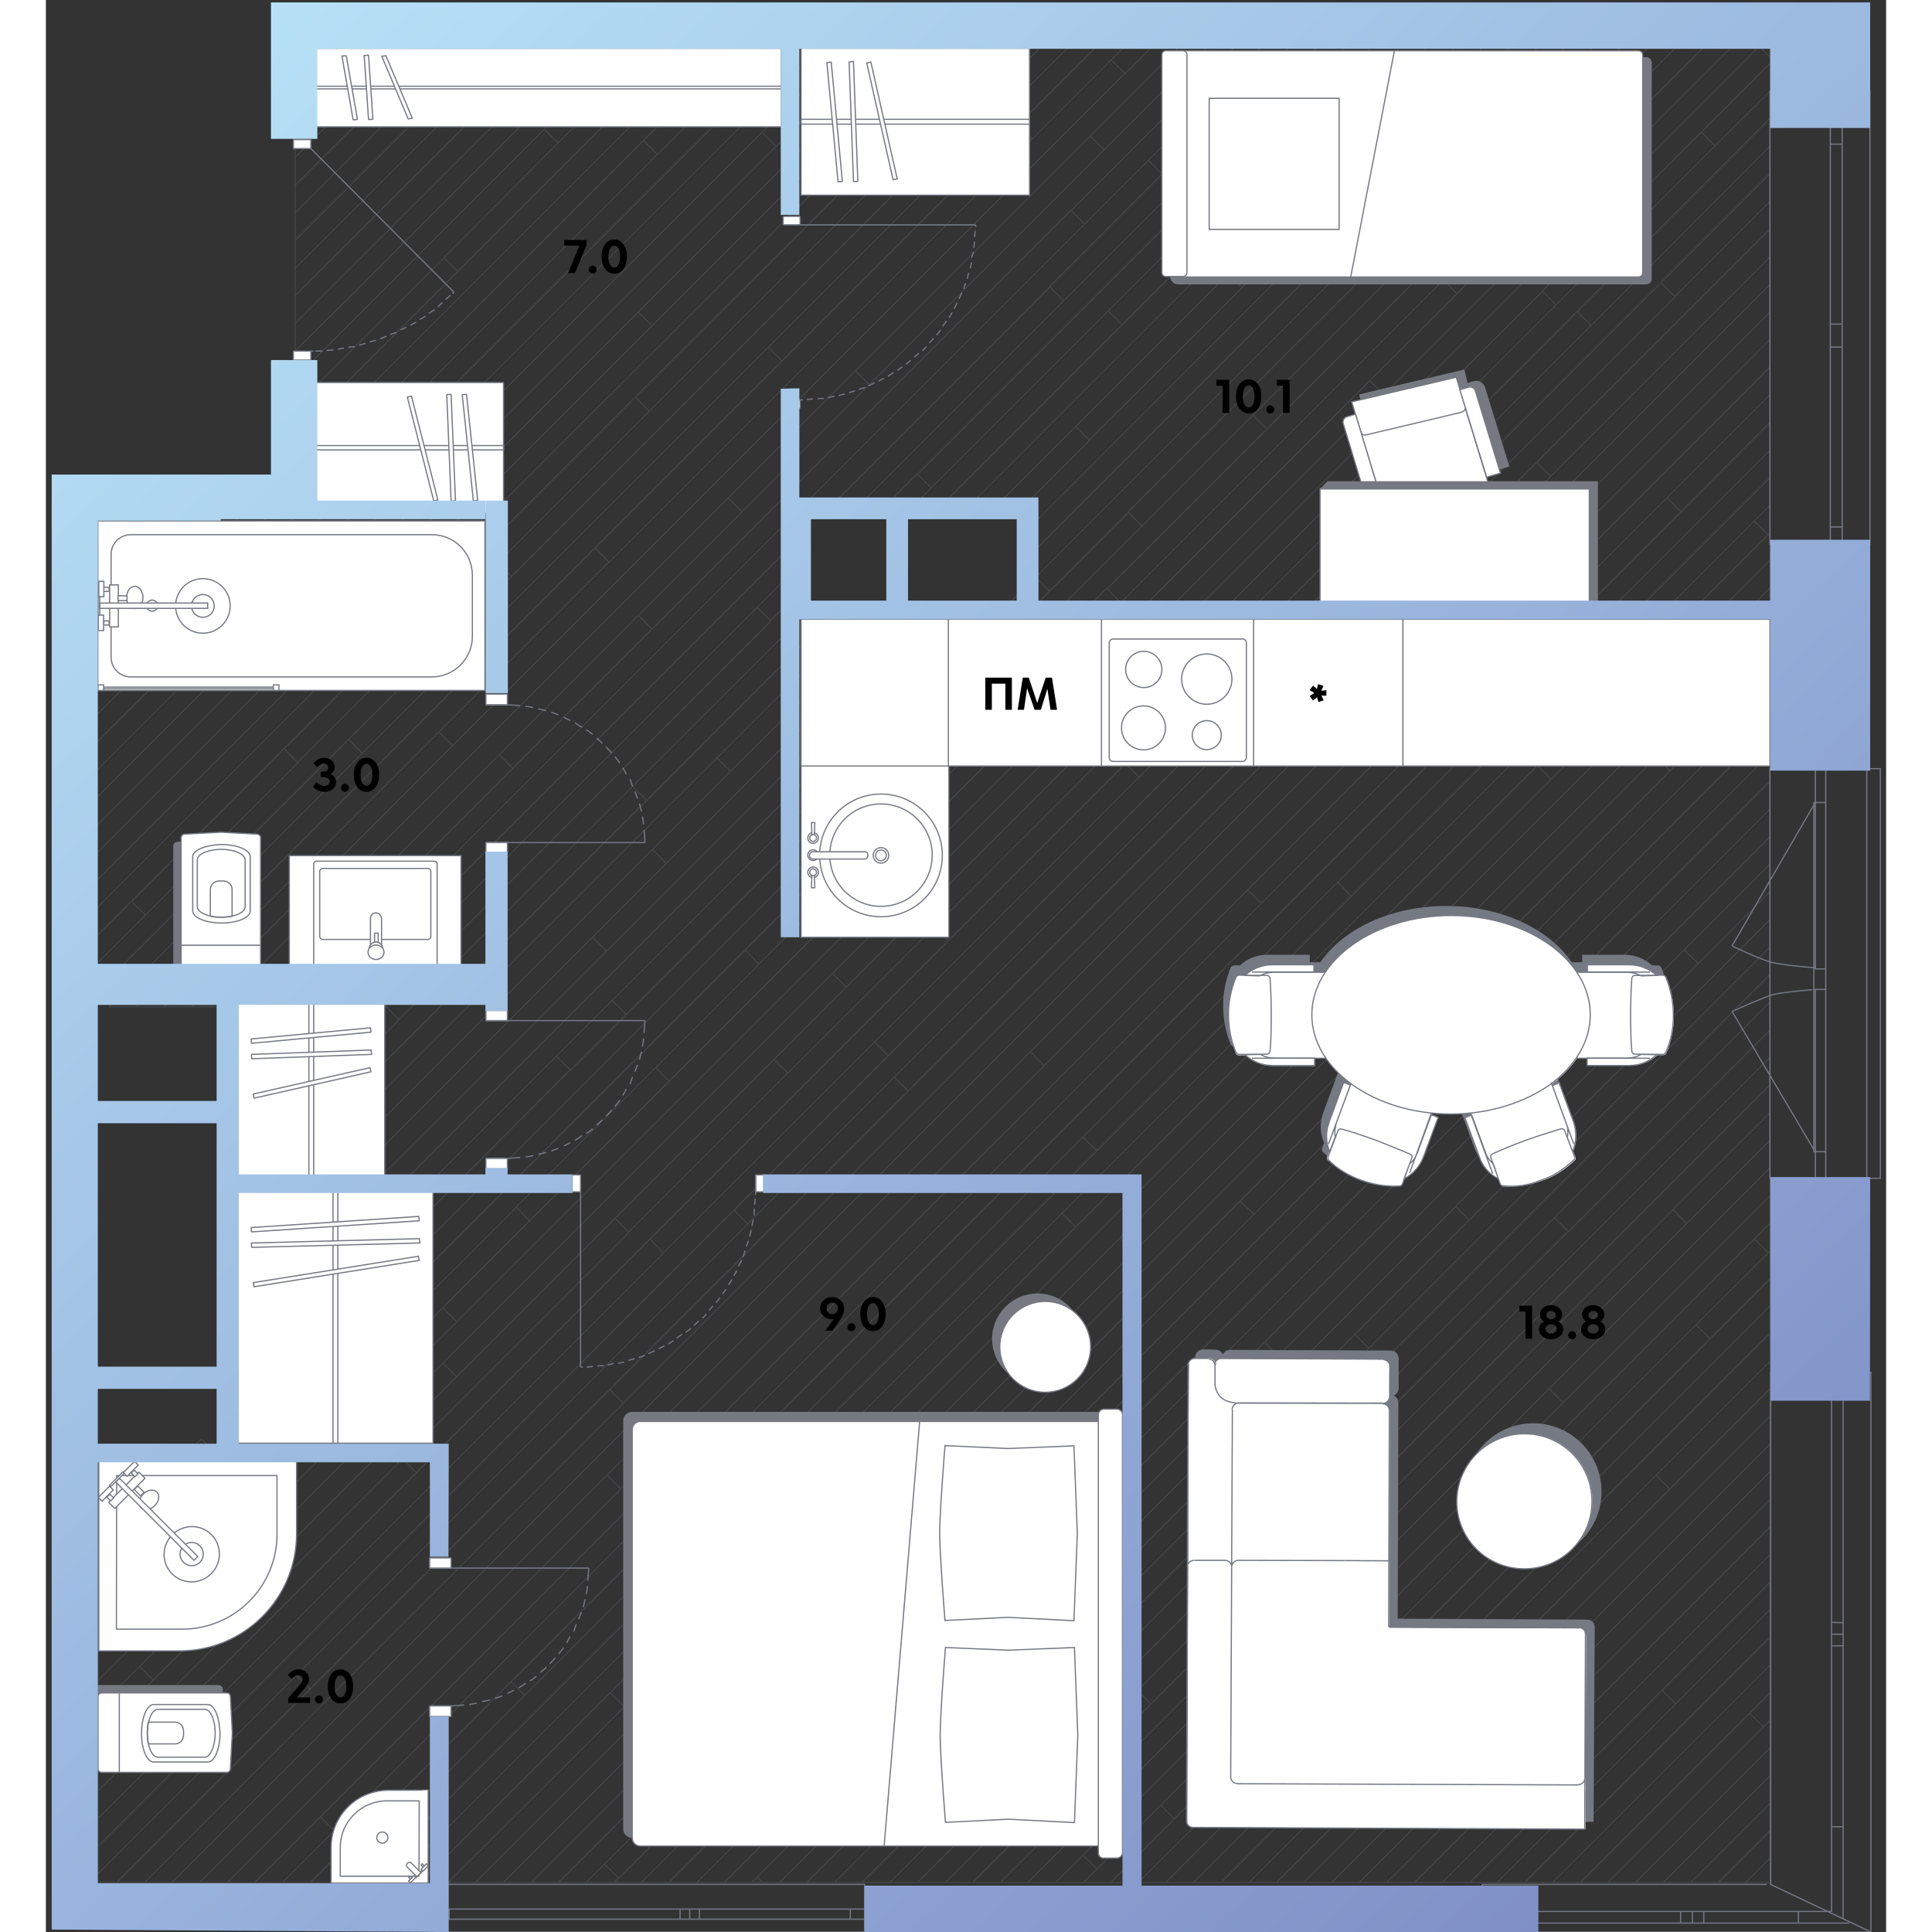 <svg   fill="none" xmlns="http://www.w3.org/2000/svg" viewBox="0 0 762 800" width="200" height="200"><rect x="0" y="0" width="762" height="800" fill="#333333" stroke="none"/><g clip-path="url(#a)"><g opacity=".3" stroke="#767982" stroke-width=".4" stroke-miterlimit="10"><path d="M14.4 348.5h.7v-.7l287.1-287M26.1 416.9l104.9-105M36 373.5v-.9M35.9 373.8l5.3 5M115.4 247.8l5.6 5.5M121 253.3 15.5 358.8M104.3 315.8v-.1M36 372.5v.1M104.4 315.8l-.1-.1M187.2 233l5.6 5.7M104.4 315.8 16 404.1M244 164.5 36 372.6M50.5 243.9l-32.4 32.3M15.1 370.6 251 134.9M245.3 129.2l5.7 5.7M247.5 58.2l5.7 5.7M56.2 249.5h-.1M253.2 63.9 16 301M56.1 249.5 18 287.6M253.2 64v-.1M296.6 54.9l5.7 5.7M170.6 112.4l-67 67M121.1 253.2l-.1.1M80.5 259.5 16 324M16 312.5l149-148.8M74.8 253.8l5.7 5.7M98.7 310l5.6 5.7M111.4 503l-36.5 36.6M391 212l35.4-35.4M426.4 176.5v.1M277.9 313.8l5.6 5.6M140.6 416.5l.2.2M162.7 303.1l70.4-70.4M233.2 232.6l-.1.1M63 414.3l-5.7-5.8M227.5 227l5.6 5.7M131.1 311.8l168-168M114.5 374.3 72 416.9M192.9 238.8l-.1-.1M335.2 153.6v-.1M364 250.5l-14 14M402.5 212l29.7-29.7M713.8 23.5l-3.6-3.6M554.1 163.5l-.1-.1M708.7 19.9h-11.1M713.9 140.5v-11.2M50.5 243.9v-.1M584.3 121.6h.1M584.3 121.6l57.8-57.7M663.2 19.9h-11.4M499.8 172l5.7 5.6M636.4 58.2l5.7 5.7M713.9 174.9l.1-.1M119.4 758.1l383.9-384M540.6 371.1 156.7 755M156.8 755h-.1M582.2 318.1 535 365.3M429.4 470.8l-231 231.1-.1.1M535 365.4l5.6 5.7M677 211.8l-5.7-5.7M293.1 595.8l384-384 36.8-36.9M503.3 374.2v-.1M287.4 590.1l5.7 5.7M192.6 696.3l100.5-100.5M713.9 163.5V152M713.9 163.5l-42.6 42.6M119.5 758.1h-.1M713.9 129.3v-11.5M274.5 19.9h11.2M308.8 19.9h-11.4M56.1 249.5l-5.6-5.6M354.5 19.9h-11.4M320.1 19.9h-11.3M212 59.3l-47.1 47.2M212 59.3l.1-.1-5.7-5.7M388.8 19.9h-11.4M103.2 156.7l-3 3"/><path d="m103.2 156.7 33.1-33.1 10.3-10.3 59.8-59.8M194.5 19.9h11.4M170.6 112.4l-5.7-5.6M583.1 19.9h-11.3M530.3 38.4h-.1M426.4 176.6l63.2-63.2M516.4 109.5l5.7 5.7M489.6 113.3v.1M495.3 119l-5.7-5.6M605.8 19.9h-11.1M244.1 164.5l5.7 5.7M402.8 51.8l5.7 5.6M503 19.9h-11.2M432.4 56.2l.1.1M500.5 45.2l-5.7-5.7M138.1 499.2l-5.7-5.7M232.1 393.8l-5.6-5.7M232.1 393.8l-49.9 50-49.8 49.7M111.4 503l.1.1M251.2 351.8l5.7 5.7M306.1 331.2v.1M311.8 337l-5.7-5.7M624.2 36 601 59.2M311.9 337l-77.4 77.3 5.7 5.7M350 264.5l-93.1 93M211.4 437.3l23.1-23.1M624.2 36l-5.8-5.7M300.2 257.1l-5.7-5.6M300.1 257l4.8-4.8M294.5 251.5l20.3-20.3M316.4 252.2l-170.2 170M312.8 221.8 111 423.5M111 423.5l5.7 5.7M248.8 331.3v.1M277.9 313.8l61.6-61.6M350.8 252.2l-6.6 6.6-60.6 60.5M350 264.5l-5.7-5.7M328 252.2l-79.2 79.3v-.1M283.5 319.5v-.1M553.6 106.6l.1-.1M79.8 637.6v.1M21.6 730.1v11.4M354.4 248.6l-1.9 1.9M350.8 252.2l1.7-1.7M115.8 555.9l5.7 5.6M63.1 700.1l5.7 5.7M347.9 346.5l-5.7-5.7M85.5 643.3l-5.7-5.6M713.9 60.4V49M713.9 71.9V60.6M21.6 764.5v11.3M175.2 495.8h.6M452.7 321.8l187.1-187M343.1 431.5l5.7 5.7M595.4 53.5l5.6 5.7M553.6 106.6v-.1M559.3 112.2l-5.7-5.6M553.8 106.5l47.3-47.3h-.1M415.6 244.8l-5.7-5.8M453.8 217.8l-5.6-5.7M415.6 244.8 217.1 443.2M398.2 250.5 312 336.8M406.9 241.8l-8.7 8.7M406.9 241.8l3-3M553.6 106.6 448.1 212l.1.1M415.6 244.8l32.6-32.7M342.2 340.8l97.1-97.2M366.6 202l-10 10M345.1 212l15.6-15.7M368.2 212l77.4-77.5M299.5 223.5 163.1 359.9M366.6 202 530.2 38.4M157.2 354.3l-82.3 82.4M157.2 354.3l5.7 5.7M524.6 32.8l5.6 5.6M245.2 254.8h.1M325.7 403.1l5.7 5.7M245.3 254.8l-57.6 57.7M157.2 354.2v.1M187.7 312.5l5.6 5.6M146.2 422.2l-5.4-5.5M248.8 331.4l-5.7-5.6M146.3 422.2h-.1M277.8 313.8h.1M366.6 202l-5.7-5.6M360.9 196.3v.1M439.9 128.8l5.7 5.7M576.5 312.4l5.7 5.7M360.8 196.5l.1-.1M300.3 257.1 140.8 416.7M462.2 72l-5.7-5.6M415.7 118.8l5.7 5.6M415.7 118.8 322.6 212M415.7 118.6l79.1-79.1M288.2 211.9l-.1.1M245.3 254.8l42.9-42.8M282.5 206.2l5.7 5.7M424.5 87.1 251 260.5M288.2 211.9l52.7-52.7-5.7-5.6M456.5 66.4 302 221M193.3 318.1l57.6-57.6M157.2 354.3l36.2-36.1M245.3 254.8l5.6 5.6M193.3 318.1l.1.1M424.4 87l.1.1M193.4 318.1v.1M456.5 66.3v.1M430.1 92.8l-5.6-5.7M299.5 223.5l2.5-2.5M424.5 87v.1M193.3 318.1l-.1.1M713.9 175v11.5M713.9 174.9v.1M713.9 380.8v11.4M713.9 357.8v-11.3M713.9 197.8v11.4M429.4 470.8l105.4-105.5M714 586.4l-.1.1M713.9 483.6v-11.4M407.6 435.5h.1M547.8 558.3 442.1 664l-5.7-5.7M429.4 470.8l5.7 5.7M547.8 558.3l-5.7-5.7M672.3 616.5l-5.6-5.6M151 749.3l47.3-47.3M616.3 226.8h.1M713.9 129.3l-97.5 97.5M713.9 140.5l-91.9 92M232.4 610.8l175.3-175.3M407.7 435.5l5.6 5.7M407.7 435.5l208.7-208.7M622 232.4l-5.6-5.6M671.3 206.1l-168 168M192.6 696.3l5.7 5.7M497.6 368.5l5.7 5.6M713.9 152 497.6 368.5M622.1 232.5 413.4 441.2 238 616.5M666.7 610.8v.1M713.9 643.7v.1M714 655.1l-.1.1M714 643.8h-.1M713.9 643.6v-11.3M674.9 705.5l39-39v-11.3M713.9 655.2v-11.4M714 620.8l-99.8 99.8M713.9 598v-11.4M619.9 726.2l-5.7-5.6M714 701h-.1M713.9 609.4V598M713.9 620.8v-11.4M713.9 620.9v11.4M713.9 666.6V678M713.9 689.5V678M713.9 700.8v-11.3M713.9 712.4l-2.7 2.7M713.9 701l-8.4 8.4M713.9 563.7v11.4M713.9 563.7l-47.1 47.1M713.9 655.2l-44.7 44.7M713.9 712.4V701M713.9 701v-.1M713.9 723.8v-11.4M714 712.3l-.1.1M714 723.8h-.1M713.9 403.5v-11.3M235.1 779.6l.1-.1M280.9 779.5h-11.4M292.3 779.5h-11.4M223.7 779.5h11.4M231.3 771.9l5.7 5.6M296.8 779.5h-4.5M372.5 779.5h11.3M673.7 500.8l.1.1M451.9 699.9l.1.1M326.6 779.5h11.3M303.8 779.5h11.3M288.6 703.3l-.1-.1M713.9 106.4v11.4M713.9 71.9v11.4M357.1 451.8l-5.7-5.7M679.4 506.5l-5.6-5.6M623 197.1l-5.7-5.6M189.4 779.5l261.1-261.1M75.1 779.5h11.4M282.9 697.6l5.6 5.6M189.4 779.5h11.5M113.8 752.4l5.6 5.7M450.6 518.5l-.1-.1M429.5 768.2l5.6 5.6M713.9 746.7V758M713.9 746.5v-11.2M646.8 779.5h11.4M713.9 735.3v-11.5M705.5 709.4l5.7 5.7M635.4 779.5h11.4M238 616.5l-5.6-5.7M238.2 616.4l-.1.1M713.9 140.5V152M671.3 206.1v-.1M713.9 163.5v11.4M461.6 747.5l5.7 5.7M713.9 460.8l-40.1 40v.1M713.9 540.8v11.3M666.7 610.9l-.1-.1M612.4 779.5h11.4M713.9 575.1v11.4M429.5 779.5h-11.4M238 616.5h.1M669.2 699.9l5.7 5.6M669.2 699.8v.1M532.4 779.5h11.4M614.2 720.5v.1M578.2 779.5h11.4M707.4 215.8l5.7 5.6M349.2 642.6l-60.6 60.6M672.5 319.2l-5.7-5.7M349.2 642.6l5.6 5.7M500.2 503v-.1M500.2 502.9 354.8 648.3M500.2 502.9l-5.7-5.6M713.9 277.8v22.8M494.5 497.3 349.2 642.6M494.5 497.3v-.1M672.5 319.2l-177.9 178-.1.1M623.5 414l-.1.1-208.6 208.7M420.5 628.5l-5.7-5.7M713.9 323.6v-11.4M713.9 323.6 623.5 414M713.9 323.6l.1-.1M623.5 414l5.7 5.7M713.9 323.6V335M615.3 387.8 500.2 502.9M629.2 419.7 420.5 628.5M714 346.5h-.1M714.1 392l-.2.2M713.9 346.3V335M713.9 266.4l-47.1 47.1M629.2 419.7l84.7-84.7M629.2 419.7v.1M713.9 300.9v-.1M582.2 318.1l131.7-131.6M617.6 317l5.7 5.7M617.6 317l95.5-95.6M426.5 508.2l-.1-.1M617.6 317 426.4 508.1M713.1 221.4l.1-.1M714 220.6l-.8.9M540.6 371.1h.1M713.9 186.5v11.3M540.6 371.1l173.3-173.3M623.3 322.7l-93.7 93.8h-.1"/><path d="m233.7 700.9 5.7 5.7 290.1-290.1M713.9 232l-90.6 90.7M713.9 220.6v-11.4M615.3 387.8l5.7 5.7M323.5 599.6l5.7 5.7 97.2-97.2M713.9 266.4V255.1M713.9 255.1v-.1M714 266.3l-.1.1M420.8 502.5l5.6 5.6M615.3 387.8l98.5-98.5M714.1 300.8l-.2.1M713.9 266.4v11.4M672.5 319.2l41.4-41.4M713.9 243.5 535.2 422.2M713.9 243.5V232M535.2 422.2l-5.7-5.7M713.9 232v-11.2M713.9 255v-11.5M714 518h-.1M713.9 506.6V518M713.9 552.1v11.4M713.9 495.1v11.5M713.2 518.8l.7-.8M714 529.3l-.1.2M628.2 580.8l-5.7-5.7M714 506.5l-.1.1M713.9 495.1V483.8M713.9 483.6l-91.5 91.5-76.3 76.3M713.9 529.5l-24.8 24.8-65.7 65.7-.1.1M551.8 657.1l-5.6-5.6M546.2 651.5l-.1-.1M546.2 651.5v-.1M683.3 548.6l29.9-29.8M713.9 529.5v-.2M535.1 719.5l-5.7-5.7M713.9 529.5v11.3M714 563.6l-.1.1M623.3 620.1l-5.7-5.7M689 554.2l-5.7-5.6M707.5 513 467.3 753.2M623.3 620.1l-93.7 93.7M713.9 460.8v11.4M683.3 548.5v.1M707.5 513l5.7 5.8M707.5 513l6.4-6.4M713.9 529.2V518M504.7 555.8l5.6 5.7M678.4 393.3l35.5-35.5M713.9 369.3v11.5M713.9 380.8 589.4 505.2M713.9 357.8v11.4L583.7 499.5l5.7 5.7M684.1 399l-5.7-5.7M678.4 393.3l-.1.2M713.9 392.2 547.8 558.3M510.3 561.5h.1M510.4 561.4v.1M510.3 561.5l168.1-168.2M713.9 437.8v-11.2M713.9 449.3v11.5M630.4 510l-5.7-5.8M713.9 426.6l-83.5 83.5M713.9 437.8 452 700M457.6 705.6 452 700M713.9 403.5 427.6 689.8M714 483.5l-.1.1M433.3 695.5l-5.7-5.7M713.9 415v-11.5M713.9 415h.1M713.9 415v11.6M713.9 426.6l.1-.1M498.2 779.5l168.5-168.6M445.1 249.5 578.6 116M445.1 249.5 295.2 399.2M578.6 116l.1-.1 5.6 5.7M618.4 30.3l-.1.1L409.9 239M628.8 19.9l-10.4 10.4M663.2 19.9 505.5 177.8l-66.1 66 5.7 5.7M640.4 19.9h11.4M640.3 19.9h-11.5M640.3 19.9 624.2 36M651.8 19.9 182.2 489.5l-6.4 6.3M686.1 19.9l-44 44M674.6 20l-38.3 38.2-57.7 57.8M686.2 19.9h11.4M674.7 19.9h11.4M674.6 19.9h-11.4M617.5 19.9h11.3M583.1 19.9l-93.5 93.5M571.8 19.9 379.7 212M560.3 19.9 445.6 134.5M560.4 19.9h11.4M548.8 19.8l-.1.1M548.7 19.9h11.5M583.3 19.9h11.4M606 19.8l-.2.1M583.2 19.9h-.1M605.8 19.9H617.4L406.9 230.5M386.9 250.5l-80.8 80.8M375.4 250.5 232.2 393.8M605.8 19.9l-89.6 89.6-109.3 109.4M232.2 393.8h-.1M548.7 19.9l-18.5 18.5M697.6 19.9 554 163.4M594.7 19.9 432.1 182.2l-5.7-5.6M692.4 779.5h-11.3M669.6 779.5h-11.4M681.1 779.5h-11.4l44.2-44.2M713.9 746.7l-32.8 32.8M713.9 769.5l-10 10H714v-10h-.1ZM692.4 779.5h11.4M692.4 779.5l21.5-21.5M635.3 779.6l.1-.1M713.9 758v11.5M635.2 779.5h-11.4M646.8 779.5l64.4-64.4M635.4 779.5l70-70 .1-.1M658.2 779.5l55.7-55.7M713.9 746.7l.1-.1M710 19.8h3.8v3.7M713.8 23.5l.1.2M713.9 26.3l-94.2 94.2v.1M713.9 26.2v.1M708.9 19.8l-.2.1M708.7 19.9h1.3M714.1 735.1l-.2.2M713.9 23.7l.1.1M714 26.2l-.1.1M708.7 19.9 469.2 259.4M714.1 129.1l-.2.2M713.9 23.7v2.4M713.9 23.5v.2M441.1 24.8l-32.6 32.6M354.5 19.9 121.1 253.5l-.1-.2M235.7 504.5l5.6 5.7M365.9 19.9h-11.4M377.4 19.9H366l-115 115M331.7 19.9h11.4M331.5 19.9h-.1M331.4 19.9l.2-.1M388.8 19.9h11.4M411.7 19.9H423M423 19.9 299.1 143.8M400.2 19.9h11.4L192.8 238.7M400.2 19.9 187.1 233l-82.8 82.7M331.4 19.9 16.5 334.8M244 164.5 388.8 19.9M377.4 19.9 17.1 380M423.1 19.8l-.1.1M251.5 19.9H263M274.5 19.9h-11.4l-92.5 92.5M251.5 19.9 212 59.3M251.5 19.9H240M240.1 19.8l-.1.1M274.5 19.9l-224 224M285.7 19.9h11.7M308.8 19.9 165.1 163.5l-5.7-5.7M297.4 19.9 253.2 64M537.4 19.9H548.7M285.9 19.8l-.2.1M320.1 19.9H331.4M56.1 249.5l10.7-10.7 28.1-28L285.7 19.9M320.1 19.9 80.5 259.5M514.4 19.9l-19.6 19.6M503.2 19.8l-.2.1M503 19.9H514.4M503 19.9l-46.5 46.5M491.8 19.9l-67.2 67.2M480.3 19.9h-11.4M480.3 20 438 62.2l-97.1 97.1M480.4 19.9h11.4M537.4 19.9h-11.3M514.6 19.9h-.2M537.4 19.9 360.9 196.4M526.1 19.9 334 212M514.6 19.8l-.2.1M514.7 19.9h11.4M623.8 779.5l90.1-90M434.6 19.9H446l-4.9 4.9M434.5 19.9h-.1M434.4 19.9l.2-.1M423 19.9h11.4M408.5 57.4 233.2 232.8l-.1-.1M432.5 56.3l5.6 5.7M434.4 19.9 304.8 149.5M168.4 308.8 446.8 30.4l-5.7-5.6M446.1 19.9h11.4M468.9 19.9h-11.4M335.2 153.6l97.3-97.3M468.9 19.9l-36.4 36.4M457.5 19.9l-10.6 10.5M429.4 768.1l.1.1M155 779.5h-11.4M132.3 779.5h11.3M155 779.5l174.3-174.2M323.5 599.6 143.6 779.5M323.5 599.6l97.1-97.1 293.3-293.3M155 779.5h11.5M177.9 779.4l357.3-357.2M189.4 779.5h-22.8l72.8-72.7M120.9 779.5h11.3l24.5-24.5M192.6 696.3l-83.2 83.2M120.9 779.5h-11.5M109.4 779.5H98l21.4-21.4M120.9 779.5l30.2-30.2 5.6 5.7M444.9 512.8l5.6 5.6M120.8 779.6l.1-.1M231.3 771.9l-7.6 7.6M231.3 771.8v.1M246.5 779.5h-11.3M231.3 771.9l123.6-123.6h-.1M235.2 779.5l2-2M713.9 300.9l-92.8 92.9-384 384M246.5 779.5l467.4-467.4v-11.2M200.9 779.5h11.3M97.9 779.5H86.5M200.9 779.5l465.9-466M212.2 779.5l76.3-76.3M713.9 255.1 450.6 518.3l-.1.1M714 255l-.1.1M223.7 779.5h-11.5M223.6 779.6l.1-.1M290.6 506.8l60.6-60.7 323.4-323.2-.1-.1M668.9 117.2l5.6 5.6M493.4 315.5 357.1 451.8M357.1 451.8 233.5 575.4M246.5 779.5H258l156.8-156.7"/><path d="m617.3 191.5-124 124-5.7-5.7M348.8 437.2 713.9 71.9M713.9 94.9V83.4l-39.4 39.4M714 106.2l-.1.2M86.5 779.5l27.2-27.2 383.9-383.8M21.6 775.8l269-269M284.9 501.1l5.7 5.7M29.4 779.5h-7.8v-3.7M21.6 661.5h-.1M103.7 693.8l5.7 5.7M233.5 575.4 109.4 699.5M233.5 575.4v-.1M713.9 106.4V94.9M239.1 581l-5.6-5.6M40.8 779.5 239.2 581M239 581h.1M75.1 779.5H63.7l168.7-168.7M29.4 779.5l80-80M75.1 779.5l163-163M239.1 581h.1M52.2 779.5l661.7-661.7M617.3 191.5l96.6-96.6M239.1 581l384-383.8 90.8-90.8M29.4 779.5h11.4M40.8 779.5h11.4M63.6 779.5H52.2M521 779.5h11.4M435.2 774l-5.6 5.5H441M486.8 779.5h11.4M475.2 779.5h11.4l227.3-227.4M612.4 779.5 713.9 678M509.6 779.5l204.3-204.4M475.2 779.5l238.7-238.7M520.9 779.5h-11.3M441 779.5l26.2-26.2.1-.1M441 779.5h11.4l230.9-230.9M463.7 779.5h-11.2M463.7 779.5h11.5M521 779.4l94.3-94.3 98.6-98.6M463.7 779.5l65.6-65.6M463.6 779.6l.1-.1M509.6 779.5h-11.4M566.8 779.5h11.4M589.6 779.5h11.3M578.2 779.5l135.7-135.7M589.6 779.5l79.6-79.6M600.9 779.5l74-74M612.4 779.5h-11.5M543.8 779.5l170.1-170.1M621.1 690.8l-5.7-5.7M532.4 779.5 713.9 598M566.6 779.5h-11.4M543.8 779.5h11.4M555.2 779.5l59-58.9M566.6 779.6l53.3-53.3 94-94M315.2 779.5h11.4M338.1 779.5h11.4M349.5 779.5h11.4M315.2 779.5h-.1M326.6 779.5 442.2 664M337.9 779.5l89.7-89.7M338 779.5h-.1M315.1 779.5l274.3-274.3M269.5 779.5h-11.4M713.9 346.5l-433 433M420.5 628.5l-151 151M292.3 779.5l2.2-2.2 215.8-215.8M296.8 779.5l-2.2-2.2M303.8 779.5l279.9-279.8M435.1 774l278.8-278.9M296.8 779.5h7M418.1 779.5l11.4-11.3M406.7 779.5h11.4M383.8 779.5h11.4M395.2 779.5l278.6-278.6M395.2 779.5h11.4l307.3-307.3M546.2 651.5 429.5 768.2M240 19.9l-33.6 33.6M630.2 510.1l-93.8 93.8M372.5 779.5h-11.6M360.9 779.5l175.7-175.7 5.7 5.7M713.9 415l-89.2 89.2M349.5 779.5l83.9-84 191.3-191.3M372.4 779.6l.1-.1M713.9 437.8v11.4L383.8 779.5M372.5 779.5 452 700M343.1 19.9l-40.8 40.9M21.6 753l47.2-47.2M21.6 753v11.5M447 316.1l5.7 5.7M21.6 741.5V753M21.6 730.1v-11.5M343.1 431.5l-87.2 87.1M452.7 321.8 343.1 431.5M21.6 764.5l263.3-263.4M348.8 437.2l-63.9 63.9M103.2 145.4l21.7-21.6 21.8-21.8 82.1-82.1H240M21.6 684.3l26-26M21.6 695.8v.1M21.6 718.6l22.9-22.9M691.2 60.4l-5.6-5.6M21.6 730.1 147.7 604M691.2 60.4l22.7-22.6M21.6 661.5V673M713.9 37.8V49M691.2 60.4l.1.1M691.1 60.5l.1-.1M713.9 26.3v11.5M537.3 225.8 447.1 316l-.1.1M691.2 60.4 531.6 220M634.1 129l5.7 5.8M537.3 225.8 713.9 49M531.6 220l5.7 5.8M713.9 60.5v.1M713.9 60.6l-74.1 74.2M714 60.5l-.1.1M21.6 718.6V695.9M115.8 555.9l-40.9 40.9M68.5 599.9l1.6 1.6M21.6 661.5v-11.4l50.2-50.2M64.4 595.8l4.1 4.1M21.6 673l173.1-173M21.6 673v11.3M25.9 622.8l5.7 5.7M21.6 695.8v-11.5M61.3 633.3l-5.7-5.7M74.9 596.8l-3.1 3.1M21.6 661.5l33.9-34 66-66M25.9 622.8l22.9-22.9M21.6 604.3v-4.4M64.2 596l-3.9 3.9M21.6 695.9l31.8-31.8 26.4-26.4M21.6 604.3v11.5M21.6 615.8l15.9-15.9M21.6 627.1v-11.2M21.6 638.6v-11.5M21.6 638.6l38.7-38.7M25.9 622.8l-4.3 4.3M21.6 604.3l4.4-4.4M21.6 650v-11.4M447 316.1l-73.2 73.2M164.5 564.5l5.6 5.6M255.9 518.8l-187.1 187M373.6 389.5l-5.7-5.7M367.9 383.8 531.6 220M373.6 389.6 250.1 513.1M255.7 518.7l-5.6-5.6M170.1 570.1l65.6-65.6M235.7 504.5l95.7-95.7M170.3 570.2l-.1-.1M241.3 510.2l65.9-65.9M250 513l.1.1M241.5 510.2 147.7 604M250.1 513.1l-96.7 96.7M301.6 438.8l5.6 5.5M241.4 510.2h-.1M428.4 311.8l-97 97M307.2 444.3v.1M367.9 383.8l-60.7 60.6M307.2 444.5v-.1M307.3 444.5l-.1-.1M38.8 690l46.7-46.7M431.5 274.3l116.8-116.8 36-35.9M85.5 643.3l240.1-240.2 143.6-143.6v-.1M431.5 274.3l5.7 5.7L554 163.4M548.4 157.8l5.6 5.6M200.3 505.5l57.8-57.8M258.2 447.8l-.1-.1M79.8 637.7l357.6-357.6M619.6 120.5l.1.1M554.1 186.1l65.6-65.5M548.4 180.5l5.6 5.6M469.2 259.4h.1M422.8 306l5.7 5.8 125.6-125.6M38.8 690l-17.1 17.1M625.3 126.2l-5.6-5.6M170.1 570.1 44.6 695.6l-.1.1M44.5 695.8v-.1M38.8 690l5.7 5.7M431.5 274.3 258.1 447.7M295.3 399.2l-42.8 42.9 5.6 5.6M289.6 393.5l5.6 5.7M295.3 399.2h-.1M200.3 505.5h.1M170.1 547.3l-5.7-5.7M463.6 253.8l5.6 5.6M21.6 741.5l131.8-131.7M147.7 604l5.7 5.8M57.3 408.5l-8.3 8.4M57.3 408.5l105.4-105.4M74.9 482.6l46.2-46.3 19.7-19.6M74.9 471.1l34.8-34.9 7-7M294.5 251.5 116.7 429.2M131 311.8v.1M125.4 306.2l5.6 5.7M74.9 448.2l11.9-12L163 360M163.1 359.9l-.1.1M74.9 459.7l23.4-23.5 12.7-12.7M37.4 416.9l267.4-267.4M304.8 149.5l-5.7-5.7M131 311.9l.1.1M63 414.3l45.7-45.7M63 414.3l-2.5 2.6M108.7 368.5v.1M162.7 303.1l5.7 5.7M108.7 368.6l59.7-59.8M187.7 312.5 74.9 425.3M282.5 206.2l-168.1 168-5.7-5.6M335.2 153.6l-52.7 52.6M183.1 19.9h11.4M115.8 555.9v-.1M74.9 585.3l89.5-89.5 17.8-17.8 34.9-35-5.7-5.7M205.9 19.9h11.4M103.2 122.4 205.9 19.9M103.2 111.1l91.3-91.2M74.9 562.6l66.6-66.6 40.7-40.8 123.9-123.9M74.9 573.9l78-78.1 29.2-29.2 29.3-29.3M183 19.8l-.1.1M182.9 19.9h.1M217.4 19.8l-.1.1M164.3 541.5l36-36M217.3 19.9h11.3M164.4 541.5 47.6 658.3M53.3 664l-5.7-5.7M103.2 134l10.2-10.2 33.3-33.3 70.6-70.6M175.8 495.8l-60 60.1M121.5 561.5l220.7-220.7M182.9 19.9l-1 1M103.2 99.6l67.9-67.9M252.4 442.1l-57.7 57.7 5.6 5.7M103.2 88.1l56.4-56.4M102.1 169.4l62.7-62.6M74.9 516.8l20.9-21 59.6-59.6 122.5-122.4M103.2 65.2l33.5-33.5M74.9 528.2l30.8-30.9 1.5-1.5 59.6-59.7 116.7-116.7M74.9 493.8l57.5-57.7 13.8-13.8M13.4 395.2 36 372.6M74.9 505.3l9.4-9.5 59.6-59.6 104.9-104.8M103.2 76.7l26.4-26.3 18.8-18.7M15.6 415.8l177.2-177.1M181.9 19.9h1M74.9 551.1l55.2-55.3 2.3-2.3M111.4 503l7.2-7.1 59.6-59.7 78.7-78.7M105.8 497.4l5.6 5.6M74.9 539.6v11.5M49 416.9H37.4M72 416.9h2.9v8.4M74.9 562.6v11.3M74.9 425.3v11.4M74.9 493.8v11.5M26 599.9h-4.4M37.5 599.9H26M74.9 471.1v11.5M68.5 599.9h3.3M48.8 599.9H37.5M74.9 505.3v11.5"/><path d="M71.8 599.9h3.1v-3.1M74.9 596.8v-11.5M26.1 416.9h11.3M74.9 551.1v11.5M74.9 448.2v11.5M74.9 573.9v11.4M48.8 599.9h11.5M68.5 599.9h-8.2M74.9 459.7v11.4M74.9 482.6v11.2M74.9 436.7v11.5M49 416.9h11.5M74.9 516.8v11.4M74.9 528.2v11.4M60.5 416.9H72M328 252.2h11.5M316.4 252.2h-11.5M328 252.2h-11.6M350.8 252.2h-11.3M313.6 221h-2.2M354.4 250.5v-1.9M354.4 250.5v1.7h-3.6M103.2 65.2v11.5M103.2 111.1v11.3M181.9 19.9v1M103.2 76.7v11.4M103.2 99.6v11.5M148.4 31.7h11.2M103.2 65.2V31.7h33.5M103.2 88.1v11.5M100.2 159.7h3v-3M136.7 31.7h11.7M103.2 145.4v11.3M171.1 31.7h10.8V20.9M103.2 122.4V134M103.2 134v11.4M159.6 31.7h11.5M402.5 212H391M398.2 250.5h-11.3M368.2 212h11.5M402.5 212h4.4v6.9M391 212h-11.3M322.6 212h32.6M364 250.5h11.4M364 250.5h-9.6M398.2 250.5h8.7v-8.7M322.6 212h-11.2v9M406.9 241.8v-11.3M356.6 212h-11.5M354.4 250.5h-1.9M356.6 212h11.6M375.4 250.5h11.5M406.9 230.5v-11.6"/></g><path d="M181.8 215.7H21.5v70.2h160.3v-70.2Z" fill="#fff" stroke="#767982" stroke-width=".5" stroke-miterlimit="10"/><path d="M176.6 238.3v25.2c0 9.3-7.6 16.8-16.8 16.8H35.2c-4.5 0-8.2-3.6-8.2-8.2v-42.5c0-4.5 3.6-8.2 8.2-8.2h124.6c9.4 0 16.8 7.5 16.8 16.9Z" fill="#fff" stroke="#767982" stroke-width=".5" stroke-miterlimit="10"/><path d="M44 253.1a2.3 2.3 0 1 0 0-4.6 2.3 2.3 0 0 0 0 4.6Z" fill="#fff" stroke="#767982" stroke-width=".5" stroke-miterlimit="9.999"/><path d="M30 242.2h-3.6v17.4H30v-17.4ZM36.8 252c1.877 0 3.4-2.059 3.4-4.6 0-2.541-1.523-4.6-3.4-4.6-1.878 0-3.4 2.059-3.4 4.6 0 2.541 1.522 4.6 3.4 4.6ZM76.296 251.41c.282-6.234-4.543-11.518-10.777-11.801-6.235-.282-11.518 4.543-11.8 10.777-.284 6.235 4.541 11.518 10.776 11.801 6.234.283 11.518-4.542 11.8-10.777Z" fill="#fff" stroke="#767982" stroke-width=".5" stroke-miterlimit="10"/><path d="M65 255.6a4.7 4.7 0 1 0 0-9.4 4.7 4.7 0 0 0 0 9.4Z" stroke="#767982" stroke-width=".5" stroke-miterlimit="10"/><path d="M67 249.7H22.3v2.2H67v-2.2Z" fill="#fff" stroke="#767982" stroke-width=".5" stroke-miterlimit="10"/><path d="M22.3 247h-.7v7.7h.7V247Z" stroke="#767982" stroke-width=".5" stroke-miterlimit="10"/><path d="M23.9 254.7h-2.2v6.4h2.2v-6.4ZM24 240.7h-2.1v6.4H24v-6.4ZM26.2 257.1H24v1.7h2.2v-1.7ZM26.2 243.2H24v1.7h2.2v-1.7Z" stroke="#767982" stroke-width=".5" stroke-miterlimit="10"/><path d="M33.6 246.7h-3.7v2h3.7v-2ZM23.9 283.6h-2.3v2.3h2.3v-2.3ZM96.5 283.6h-2.3v2.3h2.3v-2.3ZM94.2 284.5H24v.7h70.2v-.7Z" fill="#fff" stroke="#767982" stroke-width=".5" stroke-miterlimit="10"/><path d="m598.8 195.1-7.6-24.8-43.1 10.2-4-17 43.1-10.2 1.3 5.6 2.6-.8c1.9-.6 4.1.5 4.6 2.4l10 32.5-6.9 2.1Z" fill="#767982" stroke="#767982" stroke-width=".5" stroke-miterlimit="10"/><path d="m585.459 161.458-42.368 12.931 12.493 40.934 42.369-12.931-12.494-40.934Z" fill="#fff" stroke="#767982" stroke-width=".5" stroke-miterlimit="9.991"/><path d="m586.199 170.7-39.6 9.4c-1 .2-1.9-.3-2.1-1.3l-3.8-12.4 43.3-10.2 3.7 12.2c.3 1-.4 2-1.5 2.3Z" fill="#fff" stroke="#767982" stroke-width=".5" stroke-miterlimit="10"/><path d="m585.5 161.4 3.6-1.1c1.2-.3 2.4.3 2.8 1.5l10.4 34.1-5.7 1.7-11.1-36.2ZM542.299 171.5l-3.6 1.1c-1.2.3-1.8 1.6-1.5 2.8l10.3 34 5.7-1.7-10.9-36.2Z" fill="#fff" stroke="#767982" stroke-width=".5" stroke-miterlimit="10"/><path d="M639.2 202.4H527.6v49.3h111.6v-49.3Z" fill="#fff" stroke="#767982" stroke-width=".5" stroke-miterlimit="10"/><path d="M639.1 251.7v-49.3H528l2.8-2.9h111.6V251.7h-3.3ZM466.1 23.9h196.6c1.1 0 2 1 2 2v89.6c0 1.1-1 2-2 2H468.8c-1.7 0-3-1.4-3-3V24.2c0-.3 0-.3.3-.3Z" fill="#767982" stroke="#767982" stroke-width=".5" stroke-miterlimit="10"/><path d="M469.399 21h190c1 0 1.8.7 1.8 1.8v90.1c0 1-.7 1.8-1.8 1.8h-190V21Z" fill="#fff" stroke="#767982" stroke-width=".5" stroke-miterlimit="10"/><path d="M470.8 21h-7c-1 0-1.7.7-1.7 1.7v90.1c0 1 .7 1.7 1.7 1.7h7c1 0 1.7-.7 1.7-1.7V22.7c.1-.8-.7-1.7-1.7-1.7Z" fill="#fff" stroke="#767982" stroke-width=".5" stroke-miterlimit="10"/><path d="M535.499 40.7h-53.8V95h53.8V40.7ZM540.3 114.7 558.4 21" stroke="#767982" stroke-width=".5" stroke-miterlimit="10"/><path d="M713.9 256.4H490v60.8h223.9v-60.8ZM373.9 295.7h-61.2v21.5h61.2v-21.5Z" fill="#fff" stroke="#767982" stroke-width=".5" stroke-miterlimit="10"/><path d="M373.9 256.4h-61.2v131.7h61.2V256.4Z" fill="#fff" stroke="#767982" stroke-width=".5" stroke-miterlimit="10"/><path d="M345.8 379.6c14.028 0 25.4-11.372 25.4-25.4 0-14.028-11.372-25.4-25.4-25.4-14.028 0-25.4 11.372-25.4 25.4 0 14.028 11.372 25.4 25.4 25.4Z" fill="#fff" stroke="#767982" stroke-width=".5" stroke-miterlimit="10"/><path d="M345.8 375.3c11.708 0 21.2-9.492 21.2-21.2 0-11.708-9.492-21.2-21.2-21.2-11.709 0-21.2 9.492-21.2 21.2 0 11.708 9.491 21.2 21.2 21.2Z" fill="#fff" stroke="#767982" stroke-width=".5" stroke-miterlimit="10.001"/><path d="M345.8 357.4a3.2 3.2 0 1 0 0-6.4 3.2 3.2 0 0 0 0 6.4Z" fill="#fff" stroke="#767982" stroke-width=".5" stroke-miterlimit="10"/><path d="M345.8 356.4a2.2 2.2 0 1 0 0-4.4 2.2 2.2 0 0 0 0 4.4Z" fill="#fff" stroke="#767982" stroke-width=".5" stroke-miterlimit="10"/><path fill-rule="evenodd" clip-rule="evenodd" d="M317.7 344.8c1.3 0 2.2 1 2.2 2.2 0 1.2-1 2.2-2.2 2.2-1.3 0-2.2-1-2.2-2.2 0-1.2.9-2.2 2.2-2.2Z" fill="#fff" stroke="#767982" stroke-width=".5" stroke-miterlimit="10"/><path d="M317.7 356.3a2.2 2.2 0 1 0 0-4.4 2.2 2.2 0 0 0 0 4.4Z" fill="#fff" stroke="#767982" stroke-width=".5" stroke-miterlimit="10"/><path fill-rule="evenodd" clip-rule="evenodd" d="M317.6 355.7h21.5c.7 0 1.3-.7 1.3-1.5s-.5-1.5-1.3-1.5h-21.6c-.7 0-1.3.7-1.3 1.5 0 .9.7 1.5 1.4 1.5ZM318.2 345.8l.2-5.2H317l.2 5.2h1Z" fill="#fff" stroke="#767982" stroke-width=".5" stroke-miterlimit="10"/><path d="M317.7 348.4a1.4 1.4 0 1 0 0-2.8 1.4 1.4 0 0 0 0 2.8ZM317.7 363.4a2.2 2.2 0 1 0 0-4.4 2.2 2.2 0 0 0 0 4.4Z" fill="#fff" stroke="#767982" stroke-width=".5" stroke-miterlimit="10"/><path fill-rule="evenodd" clip-rule="evenodd" d="m318.2 362.3.2 5.3H317l.2-5.3h1Z" fill="#fff" stroke="#767982" stroke-width=".5" stroke-miterlimit="10"/><path d="M317.7 362.6a1.4 1.4 0 1 0 0-2.8 1.4 1.4 0 0 0 0 2.8ZM561.9 256.4H312.7v60.8h249.2v-60.8Z" fill="#fff" stroke="#767982" stroke-width=".5" stroke-miterlimit="10"/><path d="M561.9 256.4H490v60.8h71.9v-60.8Z" fill="#fff" stroke="#767982" stroke-width=".5" stroke-miterlimit="10"/><path d="M500.1 256.4h-63.2v60.8h63.2v-60.8Z" fill="#fff" stroke="#767982" stroke-width=".5" stroke-miterlimit="10"/><path fill-rule="evenodd" clip-rule="evenodd" d="M497.101 313.6v-47.3c0-1-.7-1.7-1.7-1.7h-53.4c-1 0-1.7.7-1.7 1.7v47.3c0 1 .7 1.7 1.7 1.7h53.5c.8 0 1.7-.9 1.6-1.7Z" fill="#fff" stroke="#767982" stroke-width=".5" stroke-miterlimit="10"/><path d="M454.601 284.7a7.5 7.5 0 1 0 0-15 7.5 7.5 0 0 0 0 15ZM454.5 310.5a9.1 9.1 0 0 0 9.1-9.1 9.1 9.1 0 1 0-9.1 9.1Z" fill="#fff" stroke="#767982" stroke-width=".5" stroke-miterlimit="9.999"/><path d="M480.701 291.6c5.744 0 10.4-4.656 10.4-10.4 0-5.744-4.656-10.4-10.4-10.4-5.744 0-10.4 4.656-10.4 10.4 0 5.744 4.656 10.4 10.4 10.4ZM480.7 310.4a6 6 0 1 0 0-12 6 6 0 0 0 0 12ZM437.1 256.4h-63.4v60.8h63.4v-60.8ZM407.3 20h-94.6v60.8h94.6V20Z" fill="#fff" stroke="#767982" stroke-width=".5" stroke-miterlimit="10"/><path d="M407.3 49.4h-94.6v2h94.6v-2Z" fill="#fff" stroke="#767982" stroke-width=".5" stroke-miterlimit="10"/><path d="m323.4 25.9 4.6 49.3s0 .1.1.1l1.6-.1s.1 0 .1-.1l-4.6-49.3s0-.1-.1-.1l-1.7.2c0-.1 0-.1 0 0Z" fill="#fff"/><path d="m323.4 25.9 4.6 49.3s0 .1.1.1l1.6-.1s.1 0 .1-.1l-4.6-49.3s0-.1-.1-.1l-1.7.2Zm0 0c0-.1 0-.1 0 0Z" stroke="#767982" stroke-width=".5" stroke-miterlimit="10"/><path d="m332.601 25.7 1.8 49.4s0 .1.1.1l1.6-.1s.1 0 .1-.1l-1.8-49.5s0-.1-.1-.1l-1.7.3c0-.2.1-.2 0 0Z" fill="#fff"/><path d="m332.601 25.7 1.8 49.4s0 .1.1.1l1.6-.1s.1 0 .1-.1l-1.8-49.5s0-.1-.1-.1l-1.7.3Zm0 0c.1-.2 0-.2 0 0Z" stroke="#767982" stroke-width=".5" stroke-miterlimit="10"/><path d="m339.9 26.1 10.9 48.3h.1l1.6-.3V74l-10.9-48.3h-.1l-1.6.4c0-.1 0-.1 0 0Z" fill="#fff"/><path d="m339.9 26.1 10.9 48.3h.1l1.6-.3V74l-10.9-48.3h-.1l-1.6.4Zm0 0c0-.1 0-.1 0 0Z" stroke="#767982" stroke-width=".5" stroke-miterlimit="10"/><path d="M140.3 414.9H79.5v94.6h60.8v-94.6Z" fill="#fff" stroke="#767982" stroke-width=".5" stroke-miterlimit="10"/><path d="M110.9 414.9h-2v94.6h2v-94.6Z" fill="#fff" stroke="#767982" stroke-width=".5" stroke-miterlimit="10"/><path d="m134.4 425.6-49.3 4.6s-.1 0-.1.1l.1 1.6s0 .1.1.1l49.3-4.6s.1 0 .1-.1l-.2-1.7c.1 0 .1 0 0 0Z" fill="#fff"/><path d="m134.4 425.6-49.3 4.6s-.1 0-.1.1l.1 1.6s0 .1.1.1l49.3-4.6s.1 0 .1-.1l-.2-1.7Zm0 0c.1 0 .1 0 0 0Z" stroke="#767982" stroke-width=".5" stroke-miterlimit="10"/><path d="m134.6 434.8-49.4 1.8s-.1 0-.1.1l.1 1.6s0 .1.1.1l49.5-1.8s.1 0 .1-.1l-.3-1.7c.2 0 .2.1 0 0Z" fill="#fff"/><path d="m134.6 434.8-49.4 1.8s-.1 0-.1.1l.1 1.6s0 .1.1.1l49.5-1.8s.1 0 .1-.1l-.3-1.7Zm0 0c.2.1.2 0 0 0Z" stroke="#767982" stroke-width=".5" stroke-miterlimit="10"/><path d="M134.2 442.1 85.9 453v.1l.3 1.6h.1l48.3-10.9v-.1l-.4-1.6c.1 0 .1 0 0 0Z" fill="#fff"/><path d="M134.2 442.1 85.9 453v.1l.3 1.6h.1l48.3-10.9v-.1l-.4-1.6Zm0 0c.1 0 .1 0 0 0Z" stroke="#767982" stroke-width=".5" stroke-miterlimit="10"/><path d="M189.5 158.4h-78.6v54h78.6v-54Z" fill="#fff" stroke="#767982" stroke-width=".5" stroke-miterlimit="10"/><path d="M189.5 184.5h-78.6v1.8h78.6v-1.8Z" fill="#fff" stroke="#767982" stroke-width=".5" stroke-miterlimit="10"/><path d="m178.8 207.2-4.6-43.8s0-.1-.1-.1l-1.6.1s-.1 0-.1.1l4.6 43.8s0 .1.1.1l1.7-.2c0 .1 0 .1 0 0Z" fill="#fff"/><path d="m178.8 207.2-4.6-43.8s0-.1-.1-.1l-1.6.1s-.1 0-.1.1l4.6 43.8s0 .1.1.1l1.7-.2Zm0 0c0 .1 0 .1 0 0Z" stroke="#767982" stroke-width=".5" stroke-miterlimit="10"/><path d="m169.6 207.3-1.8-43.9s0-.1-.1-.1l-1.6.1s-.1 0-.1.1l1.8 44s0 .1.1.1l1.7-.3c0 .2-.1.2 0 0Z" fill="#fff"/><path d="m169.6 207.3-1.8-43.9s0-.1-.1-.1l-1.6.1s-.1 0-.1.1l1.8 44s0 .1.1.1l1.7-.3Zm0 0c-.1.2 0 .2 0 0Z" stroke="#767982" stroke-width=".5" stroke-miterlimit="10"/><path d="m162.3 207-10.9-42.9h-.1l-1.6.3v.1l10.9 42.9h.1l1.6-.4c0 .1 0 .1 0 0Z" fill="#fff"/><path d="m162.3 207-10.9-42.9h-.1l-1.6.3v.1l10.9 42.9h.1l1.6-.4Zm0 0c0 .1 0 .1 0 0Z" stroke="#767982" stroke-width=".5" stroke-miterlimit="10"/><path d="M160.3 493H79.5v104.6h80.8V493Z" fill="#fff" stroke="#767982" stroke-width=".5" stroke-miterlimit="10"/><path d="M120.9 493h-2v104.6h2V493Z" fill="#fff" stroke="#767982" stroke-width=".5" stroke-miterlimit="10"/><path d="m154.4 503.7-69.3 4.6s-.1 0-.1.1l.1 1.6s0 .1.1.1l69.3-4.6s.1 0 .1-.1l-.2-1.7c.1 0 .1 0 0 0Z" fill="#fff"/><path d="m154.4 503.7-69.3 4.6s-.1 0-.1.1l.1 1.6s0 .1.1.1l69.3-4.6s.1 0 .1-.1l-.2-1.7Zm0 0c.1 0 .1 0 0 0Z" stroke="#767982" stroke-width=".5" stroke-miterlimit="10"/><path d="m154.6 512.9-69.4 1.8s-.1 0-.1.1l.1 1.6s0 .1.1.1l69.5-1.8s.1 0 .1-.1l-.3-1.7c.2 0 .2.1 0 0Z" fill="#fff"/><path d="m154.6 512.9-69.4 1.8s-.1 0-.1.1l.1 1.6s0 .1.1.1l69.5-1.8s.1 0 .1-.1l-.3-1.7Zm0 0c.2.1.2 0 0 0Z" stroke="#767982" stroke-width=".5" stroke-miterlimit="10"/><path d="m154.2 520.2-68.3 10.9v.1l.3 1.6h.1l68.3-10.9v-.1l-.4-1.6c.1 0 .1 0 0 0Z" fill="#fff"/><path d="m154.2 520.2-68.3 10.9v.1l.3 1.6h.1l68.3-10.9v-.1l-.4-1.6Zm0 0c.1 0 .1 0 0 0Z" stroke="#767982" stroke-width=".5" stroke-miterlimit="10"/><path d="M21.9 683.6v-78.4h81.9v30c0 26.7-21.7 48.4-48.4 48.4H21.9Z" fill="#fff" stroke="#757985" stroke-width=".5" stroke-miterlimit="10" stroke-linecap="round" stroke-linejoin="round"/><path d="m29.2 674.6.1-63.6h66.4v24.3c0 21.7-17.6 39.3-39.3 39.3H29.2v0Z" fill="#fff" stroke="#757985" stroke-width=".5" stroke-miterlimit="10" stroke-linecap="round" stroke-linejoin="round"/><path d="m38.501 609.555-12.516 12.516 2.546 2.545 12.516-12.515-2.546-2.546ZM45.095 623.476c1.797-1.797 2.176-4.329.849-5.657-1.328-1.328-3.86-.948-5.657.848-1.797 1.797-2.176 4.329-.849 5.657 1.328 1.328 3.86.948 5.657-.848ZM68.462 651.637c4.49-4.491 4.522-11.74.07-16.192s-11.701-4.42-16.192.071c-4.491 4.49-4.523 11.74-.071 16.192s11.702 4.42 16.193-.071Z" fill="#fff" stroke="#757985" stroke-width=".5" stroke-miterlimit="9.998" stroke-linecap="round" stroke-linejoin="round"/><path d="M65.167 643.763a4.8 4.8 0 1 0-9.593-.32 4.8 4.8 0 0 0 9.593.32Z" fill="#fff" stroke="#757985" stroke-width=".5" stroke-miterlimit="10" stroke-linecap="round" stroke-linejoin="round"/><path d="m30.495 612.146-1.556 1.556 32.386 32.385 1.555-1.556-32.385-32.385ZM31.93 609.401l-5.585 5.586.565.566 5.586-5.586-.565-.566ZM26.365 615.403l-4.667 4.667 1.556 1.555 4.667-4.667-1.556-1.555Z" fill="#fff" stroke="#757985" stroke-width=".5" stroke-miterlimit="9.998" stroke-linecap="round" stroke-linejoin="round"/><path d="m36.724 605.086-4.667 4.667 1.555 1.555 4.667-4.667-1.556-1.555ZM26.49 618.715l-1.202 1.202 1.556 1.556 1.202-1.202-1.556-1.556ZM36.565 608.743l-1.202 1.202 1.556 1.556 1.202-1.202-1.556-1.556ZM38.07 615.313l-1.484 1.485 2.616 2.617 1.485-1.485-2.616-2.617Z" fill="#fff" stroke="#757985" stroke-width=".5" stroke-miterlimit="9.998" stroke-linecap="round" stroke-linejoin="round"/><path d="M158.3 741.2v38.5h-40.2V765c0-13.1 10.6-23.7 23.7-23.7 0 0 16.5 0 16.5-.1Z" fill="#fff" stroke="#757985" stroke-width=".5" stroke-miterlimit="10" stroke-linecap="round" stroke-linejoin="round"/><path d="m154.599 745.7-.1 31.2h-32.6V765c0-10.7 8.7-19.3 19.3-19.3h13.4Z" fill="#fff" stroke="#757985" stroke-width=".5" stroke-miterlimit="10" stroke-linecap="round" stroke-linejoin="round"/><path d="M139.3 763.2a2.3 2.3 0 1 0 0-4.6 2.3 2.3 0 0 0 0 4.6Z" fill="#fff" stroke="#757985" stroke-width=".5" stroke-miterlimit="10" stroke-linecap="round" stroke-linejoin="round"/><path d="m155.651 774.571-2.757 2.757.282.283 2.758-2.757-.283-.283ZM157.642 771.719l-2.263 2.262.778.778 2.262-2.263-.777-.777Z" fill="#fff" stroke="#757985" stroke-width=".5" stroke-miterlimit="9.998" stroke-linecap="round" stroke-linejoin="round"/><path d="m152.415 776.606-2.263 2.263.778.778 2.263-2.263-.778-.778ZM155.897 771.762l-.566.565.778.778.566-.565-.778-.778Z" fill="#fff" stroke="#757985" stroke-width=".5" stroke-miterlimit="9.998" stroke-linecap="round" stroke-linejoin="round"/><path d="m150.785 776.792-.565.566.778.778.565-.566-.778-.778ZM153.6 777.1l-3.9-3.9c-.5-.5-.5-1.2 0-1.7s1.2-.5 1.7 0l3.9 3.9-1.7 1.7Z" fill="#fff" stroke="#757985" stroke-width=".5" stroke-miterlimit="9.998" stroke-linecap="round" stroke-linejoin="round"/><path d="M304.5 20H111.9v32.5h192.6V20Z" fill="#fff" stroke="#767982" stroke-width=".5" stroke-miterlimit="10"/><path d="M304.5 35.7H111.9v1.1h192.6v-1.1Z" fill="#fff" stroke="#767982" stroke-width=".5" stroke-miterlimit="10"/><path d="m122.601 23.2 4.6 26.3s0 .1.1.1l1.6-.1s.1 0 .1-.1l-4.6-26.2s0-.1-.1-.1l-1.7.1c0-.1 0-.1 0 0Z" fill="#fff"/><path d="m122.601 23.2 4.6 26.3s0 .1.1.1l1.6-.1s.1 0 .1-.1l-4.6-26.2s0-.1-.1-.1l-1.7.1Zm0 0c0-.1 0-.1 0 0Z" stroke="#767982" stroke-width=".5" stroke-miterlimit="10"/><path d="m131.801 23 1.8 26.4s0 .1.1.1l1.6-.1s.1 0 .1-.1l-1.8-26.4s0-.1-.1-.1l-1.7.2c0-.1.1-.1 0 0Z" fill="#fff"/><path d="m131.801 23 1.8 26.4s0 .1.1.1l1.6-.1s.1 0 .1-.1l-1.8-26.4s0-.1-.1-.1l-1.7.2Zm0 0c.1-.1 0-.1 0 0Z" stroke="#767982" stroke-width=".5" stroke-miterlimit="10"/><path d="m139.101 23.3 10.9 25.9h.1l1.6-.2v-.1l-10.9-25.8h-.1l-1.6.2c0-.1 0-.1 0 0Z" fill="#fff"/><path d="m139.101 23.3 10.9 25.9h.1l1.6-.2v-.1l-10.9-25.8h-.1l-1.6.2Zm0 0c0-.1 0-.1 0 0Z" stroke="#767982" stroke-width=".5" stroke-miterlimit="10"/><path d="M410.6 573.2c10.383 0 18.8-8.417 18.8-18.8 0-10.383-8.417-18.8-18.8-18.8-10.383 0-18.8 8.417-18.8 18.8 0 10.383 8.417 18.8 18.8 18.8Z" fill="#767982"/><path d="M413.8 576.5c10.383 0 18.8-8.417 18.8-18.8 0-10.383-8.417-18.8-18.8-18.8-10.383 0-18.8 8.417-18.8 18.8 0 10.383 8.417 18.8 18.8 18.8Z" fill="#fff" stroke="#767982" stroke-width=".5" stroke-miterlimit="10"/><path fill-rule="evenodd" clip-rule="evenodd" d="m487 560.6-1.1-1.1-1.3-.4-5.6-.1-1.4.4-1.1 1.1-.4 1.4v.5h4.9l1.4.4 1.1 1.1.4 1.4.4-1.4 1.1-1.1 1.3-.4 67 .3 1.4.4 1.1 1.1.4 1.4-.1 12.7-.4 1.4-.9.9-1.4.4 1.4.4.9 1.1.4 1.4-.3 89.7 78.8.3 1.4.4.9 1.1.4 1.3-.3 77.4h3.2l.5-80.4-.3-1.4-1.1-1.1-1.4-.3-78.8-.4.3-89.8-.3-1.3-1.1-1.1-1.4-.4 1.4-.4 1.1-1.1.4-1.3v-12.8l-.4-1.4-1.1-1.1-1.3-.3-67-.3-1.4.4-1.1 1.1-.4 1.3-.2-1.4Zm181.7-159.8c4.2 10.1 4.2 21.3.4 31.5-.3.5-.7.8-1.2.8h-2.5c-3 2.8-7 4.4-11.2 4.4h-17.5v-3.1h-4.4c-2.7 4-6.3 7.7-10.3 10.6l.3.8 2.8-1.1 6 16.3c1.3 3.9 1.2 8.2-.4 12.1l-1.1-2.7 1.9 5.2c.2.4.1.9-.3 1.3-8 7.2-18.7 11.2-29.5 10.7-.4-.1-1-.4-1.1-.9l-.9-2.7.1.3c-3.8-2-6.7-5.2-8.1-9.2l-6-16.3 2.8-1.1-.3-.8c-2.5.3-5.3.4-8.1.4-2.7 0-5.4-.1-8.1-.4l-.3.8 2.8 1.1-6 16.3c-1.5 4-4.4 7.3-8.1 9.2l.1-.3-.9 2.7c-.2.5-.6.9-1.1.9-10.8.5-21.4-3.4-29.5-10.7-.3-.2-.4-.8-.3-1.3l1.9-5.2-1.1 2.7c-1.7-3.9-1.8-8.1-.4-12.1l6-16.3 2.8 1.1.3-.8c-3.9-2.9-7.6-6.5-10.4-10.7v.1h-4.7v3.1h-17.4c-4.1 0-8.1-1.6-11.2-4.4H492c-.5 0-.9-.3-1.2-.8-4.1-10.2-4.1-21.5 0-31.5.3-.5.7-.8 1.2-.8h2.5c3-2.8 7-4.4 11.2-4.4h17.4v3.1h4.7v.1c9.3-13.8 29.1-23.4 52-23.4s42.5 9.5 51.9 23.3h4.7v-3.1h17.4c4.1 0 8.1 1.6 11.2 4.4h2.5c.5 0 .9.3 1.2.8Zm-52.8 188.8c-15.4 0-28 12.4-28 28s12.7 28 28 28c15.6 0 28-12.4 28-28s-12.7-28-28-28Z" fill="#757983" stroke="#757983" stroke-width=".5" stroke-miterlimit="10"/><path fill-rule="evenodd" clip-rule="evenodd" d="m484.8 563.9-.2 1.4-.4-1.4-1.1-1.1-1.4-.4h-5.6l-1.3.4-1.1 1.1-.4 1.3-.3 62.5v12.8l-.4 113.3.4 1.4.9 1.1 1.4.3 162.2.8v-14l.1-4.3h-.1l.3-62-.4-1.3-.9-1.1-1.4-.4-78.8-.3.1-27.6V629l.1-44.9-.4-1.4-.9-1.1-1.4-.4 1.4-.4.9-.9.4-1.4.1-12.7-.4-1.4-1.1-1.1-1.4-.4-67-.3-1.3.4-.6.9Zm127.5 85.6c15.6 0 28.1-12.5 28.1-27.9 0-15.6-12.5-28-28-28-15.6 0-28 12.7-28 28s12.5 27.7 27.9 27.9Zm-80.6-184.8 6-16.3 2.7 1.1.3-.8c-4.2-3-7.9-6.7-10.6-10.7v.3h-4.6v3.1h-17.6c-4.1-.1-8.1-1.6-11.2-4.4h2.8-5.6c-.5 0-.9-.3-1.2-.8-2-5-3.1-10.3-3.1-15.7-.1-5.4 1.1-10.8 3.1-15.7.3-.5.7-.8 1.2-.8h2.8c3-2.7 6.9-4.3 11.1-4.3h17.4v3.1h4.6v.1c9.3-13.8 29.1-23.4 52-23.4s42.6 9.5 51.9 23.3h4.6v-3.2H656c4.2 0 8 1.5 11.1 4.3h2.7c.5 0 .9.3 1.2.8 2 5 3.1 10.3 3.1 15.7.1 5.4-1 10.8-3.1 15.7-.3.5-.7.8-1.2.8h-5.3 2.8c-3 2.8-7 4.3-11.2 4.4h-17.4v-3.1h-4.6v-.1c-2.6 3.8-6.1 7.5-10.3 10.6l6.2 17c-.2-.2-.2-.4-.3-.7l-5.7-15.5 2.8-1.1 6 16.3c1.3 3.9 1.2 8.2-.4 12.1l-.9-2.5 1.9 4.9c.2.4.1.9-.3 1.3-4 3.8-8.4 6.7-13.6 8.4-5.1 1.9-10.3 2.8-16 2.4-.4 0-1-.3-1.1-.8l-.9-2.4c-3.6-2-6.4-5.2-7.8-9.2l-6-16.3 2.8-1.1-.3-.8c-2.5.3-5.3.4-8.1.4-2.7 0-5.5-.1-8-.4l-.3.8 2.7 1.1-6 16.1c-1.5 4-4.4 7.3-8.1 9.2l1.1-2.8h-.2l-1.7 5.3c-.2.4-.6.8-1.1.8-5.5.3-10.7-.5-15.9-2.4-4.9-1.8-9.7-4.7-13.8-8.4-.3-.2-.4-.8-.3-1.3l1.1-2.5c-1.5-3.8-1.7-8 .1-11.9Zm2.7.2c-.1.1-.1.3-.1.4l1.5-4.1-1.4 3.7Z" fill="#fff"/><path d="M481.3 562.5h-5.6Zm72.4.3-67-.3Zm0 0-67-.3Zm-72.4-.3h-5.6Zm72.4.3-67-.3Zm-80.8 2.4c.1-1.4 1.3-2.7 2.8-2.7Zm.1.1-.3 62.5Zm-.3 62.5v20.8Zm-.1 21c0-1.4 1.3-2.7 2.8-2.7Zm2.9-2.7h12.7Zm12.7 0c1.5 0 2.8 1.2 2.8 2.7Zm2.8 2.7c.1-1.5 1.3-2.7 2.8-2.7Zm2.7-2.7 44.3.1Zm44.4.1 18.1.1Zm18.1 0v-18.1Zm0-18.1.1-44.1Zm-2.6-46.8c1.4 0 2.7 1.2 2.7 2.7Zm2.8-2.9c-.1 1.4-1.3 2.7-2.8 2.7Zm0 0 .1-12.7Zm-2.6-15.4c1.4 0 2.7 1.2 2.7 2.7Zm-69.9 2.2c.1-1.5 1.3-2.7 2.8-2.7Zm-2.5-2.5c1.4 0 2.7 1.2 2.7 2.7Zm-8.5 2.5c.1-1.4 1.3-2.7 2.8-2.7Zm.1 0-.7 188.8Zm2 191.5c-1.4 0-2.7-1.2-2.7-2.7Zm.1 0 162.2.7Zm162.1.7.3-80.8Zm-2.5-83.5c1.5 0 2.8 1.2 2.8 2.7Zm.2.1-78.8-.3Zm-78.9-.3.3-89.7Zm-2.4-92.4c1.4 0 2.7 1.2 2.7 2.7Zm2.8-2.9c-.1 1.4-1.3 2.7-2.8 2.7Zm0 0 .1-12.7Zm-2.6-15.4c1.4 0 2.7 1.2 2.7 2.7Zm-69.9 2.2c.1-1.5 1.3-2.7 2.8-2.7Zm-2.5-2.5c1.4 0 2.7 1.2 2.7 2.7Zm9.8 20.9c0-1.4 1.3-2.7 2.8-2.7Zm.1.1-.3 65.1Zm-.3 65.2-.4 86.9Zm2.3 89.6c-1.5 0-2.7-1.2-2.7-2.7Zm0 .1 141.2.5Zm144-2.3c-.1 1.4-1.3 2.7-2.8 2.7Zm.1-.1.1-59.6Zm-2.7-62.3c1.5 0 2.8 1.2 2.8 2.7Zm.2.1-78.8-.3Zm-78.9-.3.3-89.7Zm-2.4-92.4c1.4 0 2.7 1.2 2.7 2.7Zm0-.3-59.6-.1Zm-69.5-15.8v7.1ZM486 578c-1.2-1.5-1.9-3.3-1.9-5.2v-.5m8.4 8.5c-2.5 0-5-1.1-6.6-2.8Zm-.1.2 61.2.1Zm64-2.6c-.1 1.4-1.3 2.7-2.8 2.7Zm0 0 .1-12.7Zm-2.6-15.4c1.4 0 2.7 1.2 2.7 2.7Zm-69.9 2.2c.1-1.5 1.3-2.7 2.8-2.7Zm100.3 56.4c0 15.6 12.4 28 28 28s28-12.5 28-27.9c0-15.6-12.5-28-28-28-15.3 0-27.8 12.5-28 27.9Zm49.6-219.1h30.4Zm30.4 35.7h-30.4Zm6.6-2.4c-.3.5-.7.8-1.2.8l-11.6-.1c-.6 0-1.2-.5-1.3-1.2-.4-4.3-.5-9.5-.5-15.1 0-5.5.2-10.8.5-15.1.1-.7.6-1.2 1.3-1.2l11.6-.1c.5 0 .9.3 1.2.8 2 5 3.1 10.3 3.1 15.7.1 5.3-1 10.6-3.1 15.5Zm-15.2 5.4h-17.4v-3.1h16.5c2.1 0 4.1-.4 5.8-1.5l6.5.1c-3.1 2.9-7 4.5-11.4 4.5Zm5-37.1c-1.8-1-3.8-1.5-5.8-1.5h-16.5v-3.1h17.5c4.1 0 8.1 1.6 11.2 4.4l-6.4.2Zm-37.3 44.1 9.4 25.6ZM599.1 486l-8.9-24.3Zm4.2 5c-.4 0-1-.3-1.1-.8l-3.9-10.9c-.2-.6 0-1.2.7-1.5 4-1.8 8.7-3.8 14-5.7 5.2-1.9 10.2-3.4 14.4-4.7.6-.1 1.2.1 1.5.8L633 479c.2.4.1.9-.3 1.3-4 3.8-8.4 6.7-13.6 8.4-4.9 2.1-10.4 2.9-15.8 2.3Zm-9.7-11.9-6-16.3 2.8-1.1 5.7 15.5c.6 1.9 1.8 3.5 3.3 4.8l2 6.1c-3.8-2-6.6-5.2-7.8-9ZM630 471c.4-2 .3-4.1-.5-6l-5.7-15.5 2.8-1.1 6 16.3c1.3 3.9 1.2 8.2-.4 12.1L630 471Zm-56.3-10.1-9 24.8Zm-42.6 12.8 9.2-24.8Zm.1 6.7c-.3-.2-.4-.8-.3-1.3l4.1-10.8c.2-.7.8-.9 1.5-.8 4.2 1.1 9.1 2.8 14.4 4.7 5.1 2 10 4 14 5.7.6.2 1 .8.7 1.5l-3.9 10.9c-.2.4-.6.8-1.1.8-5.5.3-10.7-.5-15.9-2.4-4.9-1.7-9.8-4.5-13.5-8.3Zm.2-15.9 6-16.3 2.8 1.1-5.8 15.5c-.6 2-.9 4.1-.5 6l-2.3 6c-1.7-3.9-1.7-8.2-.2-12.3Zm33.3 17.4c1.6-1.2 2.6-2.9 3.3-4.8l5.7-15.5 2.8 1.1-6 16.2c-1.5 4-4.4 7.3-8.1 9.2l2.3-6.2Zm-34.9-43.7h-30.4Zm-30.4-35.7h30.4Zm-6.6 33.3c.3.5.7.8 1.2.8l11.6-.1c.6 0 1.2-.5 1.3-1.2.4-4.3.5-9.5.5-15.1 0-5.5-.2-10.8-.5-15.1-.1-.7-.6-1.2-1.3-1.2l-11.6-.1c-.5 0-.9.3-1.2.8-2 5-3.2 10.3-3.1 15.7 0 5.3 1 10.6 3.1 15.5Zm15.1 5.4h17.4v-3.1h-16.5c-2.1 0-4.1-.4-5.8-1.5l-6.5.1c3.2 2.9 7.1 4.5 11.4 4.5Zm-5.3-37.1c1.8-1 3.8-1.5 5.8-1.5h16.7v-3.1h-17.4c-4.1 0-8.1 1.6-11.2 4.4l6.1.2ZM623 449c10.1-7.5 16.5-17.6 16.5-28.8 0-22.7-25.9-41.1-57.6-41.1-31.7 0-57.7 18.4-57.7 41.1 0 22.7 25.9 41.1 57.7 41.1 16 0 30.5-4.8 41.1-12.3Z" fill="#fff"/><path d="M481.3 562.5h-5.6m78 .3-67-.3m67 .3-67-.3m-5.4 0h-5.6m78 .3-67-.3m-13.8 2.7c.1-1.4 1.3-2.7 2.8-2.7m-2.7 2.8-.3 62.5m0 0v20.8m-.1.2c0-1.4 1.3-2.7 2.8-2.7m.1 0h12.7m0 0c1.5 0 2.8 1.2 2.8 2.7m0 0c.1-1.5 1.3-2.7 2.8-2.7m-.1 0 44.3.1m.1 0 18.1.1m0-.1v-18.1m0 0 .1-44.1m-2.7-2.7c1.4 0 2.7 1.2 2.7 2.7m.1-5.6c-.1 1.4-1.3 2.7-2.8 2.7m2.8-2.7.1-12.7m-2.7-2.7c1.4 0 2.7 1.2 2.7 2.7m-72.6-.5c.1-1.5 1.3-2.7 2.8-2.7m-5.3.2c1.4 0 2.7 1.2 2.7 2.7m-11.2-.2c.1-1.4 1.3-2.7 2.8-2.7m-2.7 2.7-.7 188.8m2.7 2.7c-1.4 0-2.7-1.2-2.7-2.7m2.8 2.7 162.2.7m-.1 0 .3-80.8m-2.8-2.7c1.5 0 2.8 1.2 2.8 2.7m-2.6-2.6-78.8-.3m-.1 0 .3-89.7m-2.7-2.7c1.4 0 2.7 1.2 2.7 2.7m.1-5.6c-.1 1.4-1.3 2.7-2.8 2.7m2.8-2.7.1-12.7m-2.7-2.7c1.4 0 2.7 1.2 2.7 2.7m-72.6-.5c.1-1.5 1.3-2.7 2.8-2.7m-5.3.2c1.4 0 2.7 1.2 2.7 2.7m7.1 18.2c0-1.4 1.3-2.7 2.8-2.7m-2.7 2.8-.3 65.1m0 .1-.4 86.9m2.7 2.7c-1.5 0-2.7-1.2-2.7-2.7m2.7 2.8 141.2.5m2.8-2.8c-.1 1.4-1.3 2.7-2.8 2.7m2.9-2.8.1-59.6m-2.8-2.7c1.5 0 2.8 1.2 2.8 2.7m-2.6-2.6-78.8-.3m-.1 0 .3-89.7m-2.7-2.7c1.4 0 2.7 1.2 2.7 2.7m-2.7-3-59.6-.1m-9.9-15.7v7.1m1.9 5.7c-1.2-1.5-1.9-3.3-1.9-5.2v-.5m8.4 8.5c-2.5 0-5-1.1-6.6-2.8m6.5 3 61.2.1m2.8-2.7c-.1 1.4-1.3 2.7-2.8 2.7m2.8-2.7.1-12.7m-2.7-2.7c1.4 0 2.7 1.2 2.7 2.7m-72.6-.5c.1-1.5 1.3-2.7 2.8-2.7m147.1-160h30.4m0 35.7h-30.4m-10.5 10 9.4 25.6M599.1 486l-8.9-24.3m-16.5-.8-9 24.8m-33.6-12 9.2-24.8m-10.5-10.7h-30.4m0-35.7h30.4m54.4 219.1c0 15.6 12.4 28 28 28s28-12.5 28-27.9c0-15.6-12.5-28-28-28-15.3 0-27.8 12.5-28 27.9Zm86.6-185.8c-.3.5-.7.8-1.2.8l-11.6-.1c-.6 0-1.2-.5-1.3-1.2-.4-4.3-.5-9.5-.5-15.1 0-5.5.2-10.8.5-15.1.1-.7.6-1.2 1.3-1.2l11.6-.1c.5 0 .9.3 1.2.8 2 5 3.1 10.3 3.1 15.7.1 5.3-1 10.6-3.1 15.5Zm-15.2 5.4h-17.4v-3.1h16.5c2.1 0 4.1-.4 5.8-1.5l6.5.1c-3.1 2.9-7 4.5-11.4 4.5Zm5-37.1c-1.8-1-3.8-1.5-5.8-1.5h-16.5v-3.1h17.5c4.1 0 8.1 1.6 11.2 4.4l-6.4.2ZM603.3 491c-.4 0-1-.3-1.1-.8l-3.9-10.9c-.2-.6 0-1.2.7-1.5 4-1.8 8.7-3.8 14-5.7 5.2-1.9 10.2-3.4 14.4-4.7.6-.1 1.2.1 1.5.8L633 479c.2.4.1.9-.3 1.3-4 3.8-8.4 6.7-13.6 8.4-4.9 2.1-10.4 2.9-15.8 2.3Zm-9.7-11.9-6-16.3 2.8-1.1 5.7 15.5c.6 1.9 1.8 3.5 3.3 4.8l2 6.1c-3.8-2-6.6-5.2-7.8-9ZM630 471c.4-2 .3-4.1-.5-6l-5.7-15.5 2.8-1.1 6 16.3c1.3 3.9 1.2 8.2-.4 12.1L630 471Zm-98.8 9.4c-.3-.2-.4-.8-.3-1.3l4.1-10.8c.2-.7.8-.9 1.5-.8 4.2 1.1 9.1 2.8 14.4 4.7 5.1 2 10 4 14 5.7.6.2 1 .8.7 1.5l-3.9 10.9c-.2.4-.6.8-1.1.8-5.5.3-10.7-.5-15.9-2.4-4.9-1.7-9.8-4.5-13.5-8.3Zm.2-15.9 6-16.3 2.8 1.1-5.8 15.5c-.6 2-.9 4.1-.5 6l-2.3 6c-1.7-3.9-1.7-8.2-.2-12.3Zm33.3 17.4c1.6-1.2 2.6-2.9 3.3-4.8l5.7-15.5 2.8 1.1-6 16.2c-1.5 4-4.4 7.3-8.1 9.2l2.3-6.2Zm-71.9-46.1c.3.5.7.8 1.2.8l11.6-.1c.6 0 1.2-.5 1.3-1.2.4-4.3.5-9.5.5-15.1 0-5.5-.2-10.8-.5-15.1-.1-.7-.6-1.2-1.3-1.2l-11.6-.1c-.5 0-.9.3-1.2.8-2 5-3.2 10.3-3.1 15.7 0 5.3 1 10.6 3.1 15.5Zm15.1 5.4h17.4v-3.1h-16.5c-2.1 0-4.1-.4-5.8-1.5l-6.5.1c3.2 2.9 7.1 4.5 11.4 4.5Zm-5.3-37.1c1.8-1 3.8-1.5 5.8-1.5h16.7v-3.1h-17.4c-4.1 0-8.1 1.6-11.2 4.4l6.1.2ZM623 449c10.1-7.5 16.5-17.6 16.5-28.8 0-22.7-25.9-41.1-57.6-41.1-31.7 0-57.7 18.4-57.7 41.1 0 22.7 25.9 41.1 57.7 41.1 16 0 30.5-4.8 41.1-12.3Z" stroke="#757983" stroke-width=".5" stroke-miterlimit="10"/><path fill-rule="evenodd" clip-rule="evenodd" d="M242.6 584.9c-1.9 0-3.3 1.6-3.3 3.3v169.2c0 1.9 1.6 3.3 3.3 3.3h193.2V584.9H242.6Z" fill="#767982" stroke="#767982" stroke-width=".5" stroke-miterlimit="10"/><path fill-rule="evenodd" clip-rule="evenodd" d="M436 588.6H246.1c-1.9 0-3.3 1.6-3.3 3.3v169.2c0 1.9 1.6 3.3 3.3 3.3H436V588.6Z" fill="#fff" stroke="#767982" stroke-width=".5" stroke-miterlimit="10"/><path fill-rule="evenodd" clip-rule="evenodd" d="M438.1 769.4h5.4c1.3 0 2.3-1.1 2.3-2.3V585.8c0-1.3-1.1-2.3-2.3-2.3h-5.4c-1.3 0-2.3 1.1-2.3 2.3v181.5c0 1.2 1 2.2 2.3 2.1Z" fill="#fff" stroke="#767982" stroke-width=".5" stroke-miterlimit="10"/><path d="m398.6 753.3 27.3 1.4 1.4-36.3-1.4-36.2-27.3 1.1-26.1-1.1s-2.2 27.2-2.2 36.2c0 9.1 2.2 36.2 2.2 36.2l26.1-1.3ZM398.4 669.7l27.3 1.4 1.4-36.2-1.4-36.2-27.3 1.1-26.1-1.2s-2.2 27.2-2.2 36.2c0 9.1 2.2 36.2 2.2 36.2l26.1-1.3ZM347.1 764.4l14.7-175.7" stroke="#767982" stroke-width=".5" stroke-miterlimit="10"/><path d="m69.5 348 14.9.8c.8 0 1.5.6 1.5 1.5v49.9H53v-49.9c0-.8.6-1.5 1.5-1.5l15-.8Z" fill="#767982" stroke="#767982" stroke-width=".5" stroke-miterlimit="10" stroke-linecap="round" stroke-linejoin="round"/><path d="m72.5 344.6 14.9.8c.8 0 1.5.6 1.5 1.5v51.8c0 .8-.6 1.5-1.5 1.5H57.5c-.8 0-1.5-.6-1.5-1.5v-51.8c0-.8.6-1.5 1.5-1.5l15-.8Z" fill="#fff" stroke="#767982" stroke-width=".5" stroke-miterlimit="10" stroke-linecap="round" stroke-linejoin="round"/><path d="M72.7 349.7c6.6 0 11.9 2.3 11.9 5v22.5c0 2.8-5.3 5-11.9 5-6.6 0-11.9-2.3-11.9-5v-22.5c0-2.7 5.3-4.8 11.9-5Z" fill="#fff" stroke="#767982" stroke-width=".5" stroke-miterlimit="10" stroke-linecap="round" stroke-linejoin="round"/><path d="M88.9 391.4H56.1M72.6 351.7c5.4 0 9.9 2 9.9 4.3v19.5c0 2.4-4.5 4.3-9.9 4.3s-9.9-2-9.9-4.3V356c.1-2.4 4.5-4.3 9.9-4.3Z" stroke="#767982" stroke-width=".5" stroke-miterlimit="10" stroke-linecap="round" stroke-linejoin="round"/><path d="M71.8 364.8h1.8c1.9 0 3.5 1.6 3.5 3.5v11.1c-1.5.2-2.8.4-4.5.4-1.7 0-3.2-.1-4.5-.4v-11.1c.1-2 1.6-3.5 3.7-3.5Z" stroke="#767982" stroke-width=".5" stroke-miterlimit="10" stroke-linecap="round" stroke-linejoin="round"/><path d="m73.8 714.5-.8 14.9c0 .8-.6 1.5-1.5 1.5H21.6V698h49.9c.8 0 1.5.6 1.5 1.5l.8 15Z" fill="#767982" stroke="#767982" stroke-width=".5" stroke-miterlimit="10" stroke-linecap="round" stroke-linejoin="round"/><path d="m77.2 717.5-.8 14.9c0 .8-.6 1.5-1.5 1.5H23.1c-.8 0-1.5-.6-1.5-1.5v-29.9c0-.8.6-1.5 1.5-1.5h51.8c.8 0 1.5.6 1.5 1.5l.8 15Z" fill="#fff" stroke="#767982" stroke-width=".5" stroke-miterlimit="10" stroke-linecap="round" stroke-linejoin="round"/><path d="M72.1 717.7c0 6.6-2.3 11.9-5 11.9H44.6c-2.8 0-5-5.3-5-11.9 0-6.6 2.3-11.9 5-11.9h22.5c2.7 0 4.8 5.3 5 11.9Z" fill="#fff" stroke="#767982" stroke-width=".5" stroke-miterlimit="10" stroke-linecap="round" stroke-linejoin="round"/><path d="M30.4 733.9v-32.8M70.1 717.7c0 5.4-2 9.9-4.3 9.9H46.3c-2.4 0-4.3-4.5-4.3-9.9s2-9.9 4.3-9.9h19.5c2.4 0 4.3 4.4 4.3 9.9Z" stroke="#767982" stroke-width=".5" stroke-miterlimit="10" stroke-linecap="round" stroke-linejoin="round"/><path d="M57 716.8v1.8c0 1.9-1.6 3.5-3.5 3.5H42.4c-.2-1.5-.4-2.8-.4-4.5 0-1.7.1-3.2.4-4.5h11.1c2 .1 3.5 1.6 3.5 3.7Z" stroke="#767982" stroke-width=".5" stroke-miterlimit="10" stroke-linecap="round" stroke-linejoin="round"/><path d="M171.9 354.3h-71.1v45.9h71.1v-45.9Z" fill="#fff" stroke="#767982" stroke-width=".5" stroke-miterlimit="10"/><path d="M111.999 400.2h48.9c.5 0 1.1-.4 1.1-1.1v-41.4c0-.5-.4-1.1-1.1-1.1h-48.9c-.5 0-1.1.4-1.1 1.1v41.4c.1.6.6 1.2 1.1 1.1Z" fill="#fff" stroke="#767982" stroke-width=".5" stroke-miterlimit="10"/><path d="M114.699 389h43.5c.6 0 1.2-.5 1.2-1.2v-27c0-.6-.5-1.2-1.2-1.2h-43.6c-.6 0-1.2.5-1.2 1.2v27c.1.8.6 1.3 1.3 1.2Z" fill="#fff" stroke="#767982" stroke-width=".5" stroke-miterlimit="10"/><path d="M136.599 378c-1.3 0-2.2 1.1-2.2 2.2v12.2h4.6v-12.2c-.1-1.1-1-2.2-2.4-2.2Z" fill="#fff" stroke="#767982" stroke-width=".5" stroke-miterlimit="10"/><path d="M137.6 386.4h-1.5v3.8h1.5v-3.8Z" fill="#fff" stroke="#767982" stroke-width=".5" stroke-miterlimit="10"/><path d="M136.699 395.7a2.8 2.8 0 1 0 0-5.6 2.8 2.8 0 0 0 0 5.6Z" fill="#fff" stroke="#767982" stroke-width=".5" stroke-miterlimit="10"/><path d="M136.699 397.3c1.823 0 3.3-1.343 3.3-3s-1.477-3-3.3-3c-1.822 0-3.3 1.343-3.3 3s1.478 3 3.3 3Z" fill="#fff" stroke="#767982" stroke-width=".5" stroke-miterlimit="10"/><path fill-rule="evenodd" clip-rule="evenodd" d="M102.5 149.1h7.2v-3.7h-7.2v3.7ZM109.7 57.8h-7.2v3.7h7.2v-3.7Z" fill="#fff"/><path fill-rule="evenodd" clip-rule="evenodd" d="M102.5 149.1h7.2v-3.7h-7.2v3.7ZM109.7 57.8h-7.2v3.7h7.2v-3.7Z" fill="#fff"/><path fill-rule="evenodd" clip-rule="evenodd" d="M102.5 149.1h7.2v-3.7h-7.2v3.7ZM109.7 57.8h-7.2v3.7h7.2v-3.7Z" fill="#fff"/><path d="m169 121-.6.6M167.6 122.2l-2.1 1.8M164.2 125.3l-1.9 1.7M160.9 128.2l-2.3 1.5M157.2 130.9l-2.4 1.4M153.3 133.4l-2.4 1.3M149.2 135.5l-2.3 1.1M145.2 137.6l-2.6.9M141 139.2l-2.5 1.1M136.7 140.9l-2.6.7M132.4 142.2l-2.7.7M127.9 143.5l-2.7.3M123.4 144.1l-2.5.5M119.1 144.9l-2.9.2M114.5 145.3l-2.9.1M110.8 145.4h-1.1M102.5 149.1v-3.7M102.5 145.4h7.2M109.7 145.4v3.7M109.7 149.1h-7.2M109.7 57.8v3.7M109.7 61.5h-7.2M102.5 61.5v-3.7M102.5 57.8h7.2M109.7 61.5 169 121" stroke="#757984" stroke-width=".5" stroke-miterlimit="10"/><path fill-rule="evenodd" clip-rule="evenodd" d="M297.3 486.5H294v7h3.3v-7ZM217.9 493.5h3.5v-7h-3.5v7Z" fill="#fff"/><path fill-rule="evenodd" clip-rule="evenodd" d="M297.3 486.5H294v7h3.3v-7ZM217.9 493.5h3.5v-7h-3.5v7Z" fill="#fff"/><path fill-rule="evenodd" clip-rule="evenodd" d="M297.3 486.5h-3.5v7h3.5v-7ZM217.9 493.5h3.5v-7h-3.5v7Z" fill="#fff"/><path d="M222.3 566.1h-.9M226.5 565.8l-2.6.3M230.8 565.5l-2.5.1M231 565.5h-.2M235.1 564.5l-2.5.8M239.4 564l-2.5.5M243.8 562.6l-2.6.7M247.9 561.3l-2.4.8M252.1 559.3l-2.6 1.2M256.1 557.3l-2.4 1.2M259.9 555.1l-2.2 1.4M263.4 552.5l-2.2 1.6M265.5 551.3l-.6.3M267.1 550.1l-1.6 1.2M270.3 547l-1.9 1.8M272.7 545.1l-.9.7M273.5 544.1l-.8 1M276.2 540.8l-1.6 1.8M278.8 537.8l-1.3 1.5M279.1 537.3l-.3.5M281.7 533.8l-1.5 2M284.1 529.8l-1.5 2.3M286.1 526.1l-1.2 2.2M288.1 521.8l-1.3 2.5M289.5 517.8l-.8 2.7M290.9 513.8l-.8 2.3M292.1 509.3l-.7 2.7M292.9 505.1l-.5 2.5M293.3 503.1l-.1.2M293.3 500.5v2.6M293.7 496.3l-.2 2.5M294 493.5l-.2 1.3M294 486.5h3.3M294 493.5v-7M297.3 493.5H294M297.3 486.5v7M221.4 493.5h-3.5M221.4 486.5v7M217.9 486.5h3.5M217.9 493.5v-7M221.4 566.1v-72.6" stroke="#757984" stroke-width=".5" stroke-miterlimit="10"/><path fill-rule="evenodd" clip-rule="evenodd" d="M305.3 169h7v-3.3h-7v3.3ZM312.3 89.6h-7v3.5h7v-3.5Z" fill="#fff"/><path fill-rule="evenodd" clip-rule="evenodd" d="M305.3 169h7v-3.3h-7v3.3ZM312.3 89.6h-7v3.5h7v-3.5Z" fill="#fff"/><path fill-rule="evenodd" clip-rule="evenodd" d="M305.3 169h7v-3.5h-7v3.5ZM312.3 89.6h-7v3.5h7v-3.5Z" fill="#fff"/><path d="M385 93.1v.9M384.8 95.6l-.2 2.6M384.5 100l-.2 2.5M384.3 102.5v.2M384.1 104.3l-.8 2.5M383.3 108.6l-.5 2.5M382.1 112.9l-.6 2.6M380.8 117.2l-.7 2.4M379.3 121.2l-1.2 2.6M377.3 125.4l-1.2 2.4M375.3 129.4l-1.3 2.2M373 132.9l-1.7 2.2M370.5 136.6l-.4.6M370.1 137.2l-1.3 1.6M367.6 140.1l-1.8 1.9M364.6 143.5l-.8.9M363.8 144.4l-.8.8M361.5 146.3l-1.9 1.6M358.1 149.2l-1.5 1.3M356.6 150.5l-.5.3M354.6 151.9l-2 1.5M351 154.3l-2.4 1.5M347.1 156.6l-2.3 1.2M343.1 158.5l-2.5 1.3M339.3 160.4l-2.7.8M335 161.8l-2.4.8M330.8 163.1l-2.5.7M326.5 164.1l-2.7.5M322.1 164.9l-.1.1M322 165h-2.5M317.6 165.2l-2.5.2M313.5 165.5l-1.2.2M305.3 169v-3.3M305.3 165.7h7M312.3 165.7v3.3M312.3 169h-7M312.3 89.6v3.5M312.3 93.1h-7M305.3 93.1v-3.5M305.3 89.6h7M312.3 93.1H385" stroke="#757984" stroke-width=".5" stroke-miterlimit="10"/><path fill-rule="evenodd" clip-rule="evenodd" d="M158.9 710.8h8.9v-4.4h-8.9v4.4ZM167.8 645.1h-8.9v4.2h8.9v-4.2Z" fill="#fff"/><path fill-rule="evenodd" clip-rule="evenodd" d="M158.9 710.8h8.9v-4.4h-8.9v4.4ZM167.8 645.1h-8.9v4.2h8.9v-4.2Z" fill="#fff"/><path fill-rule="evenodd" clip-rule="evenodd" d="M158.9 710.8h8.9v-4.6h-8.9v4.6ZM167.8 645.1h-8.9v4.4h8.9v-4.4Z" fill="#fff"/><path d="m224.8 649.3-.4 5.2M224.201 656.8l-.1 1.6M224.1 658.4l-.4 1.7M223.3 662.2l-.8 3.3M221.701 667.6l-1.1 2.9M219.6 672.6l-.9 2.7M218.7 675.3l-.2.3M217.101 677.6l-1.5 2.7M214.4 682.2l-.5.7M213.901 682.9l-1.6 2M211 686.4l-2.3 2.5M207.201 690.4l-2.4 2.1M203.1 694.1l-1.9 1.5M201.2 695.6l-.8.4M198.701 697l-2.9 1.9M193.9 700h-.4M193.5 700l-2.3 1.2M188.9 702.2l-2.9 1.1M183.901 703.9l-3.3.7M178.501 705.2l-1.9.4M176.601 705.6l-1.3.2M173.201 706l-5.4.4M158.9 710.8v-4.4M158.9 706.4h8.9M167.801 706.4v4.4M167.8 710.8h-8.9M167.801 645.1v4.2M167.8 649.3h-8.9M158.9 649.3v-4.2M158.9 645.1h8.9M167.801 649.3h57" stroke="#757984" stroke-width=".5" stroke-miterlimit="10"/><path fill-rule="evenodd" clip-rule="evenodd" d="M182.2 287.4v4.4h8.9v-4.4h-8.9ZM191.1 353.1v-4.2h-8.9v4.2h8.9Z" fill="#fff"/><path fill-rule="evenodd" clip-rule="evenodd" d="M182.2 287.4v4.4h8.9v-4.4h-8.9ZM191.1 353.1v-4.2h-8.9v4.2h8.9Z" fill="#fff"/><path fill-rule="evenodd" clip-rule="evenodd" d="M182.2 287.4v4.6h8.9v-4.6h-8.9ZM191.1 353.1v-4.4h-8.9v4.4h8.9Z" fill="#fff"/><path d="m247.7 343.7.4 5.2M247.3 339.8l.2 1.6M247 338.1l.3 1.7M245.8 332.7l.8 3.3M243.9 327.7l1.1 2.9M242 322.9l.9 2.7M241.8 322.6l.2.3M238.9 317.9l1.5 2.7M237.2 315.3l.5.7M235.601 313.3l1.6 2M232 309.3l2.3 2.5M228.101 305.6l2.3 2.2M224.5 302.6l1.9 1.5M223.7 302.2l.8.4M219.101 299.3l2.9 1.9M216.8 298.2h.4M214.5 297l2.3 1.2M209.3 294.9l2.9 1.1M203.9 293.5l3.3.8M199.9 292.6l1.9.4M198.601 292.4l1.3.2M191.101 291.8l5.3.4M182.2 291.8v-4.4M191.1 291.8h-8.9M191.101 287.4v4.4M182.2 287.4h8.9M191.101 348.9v4.2M182.2 348.9h8.9M182.2 353.1v-4.2M191.1 353.1h-8.9M248.101 348.9h-57" stroke="#757984" stroke-width=".5" stroke-miterlimit="10"/><path fill-rule="evenodd" clip-rule="evenodd" d="M182.2 484.1h8.9v-4.4h-8.9v4.4ZM191.1 418.4h-8.9v4.2h8.9v-4.2Z" fill="#fff"/><path fill-rule="evenodd" clip-rule="evenodd" d="M182.2 484.1h8.9v-4.4h-8.9v4.4ZM191.1 418.4h-8.9v4.2h8.9v-4.2Z" fill="#fff"/><path fill-rule="evenodd" clip-rule="evenodd" d="M182.2 484.1h8.9v-4.6h-8.9v4.6ZM191.1 418.4h-8.9v4.4h8.9v-4.4Z" fill="#fff"/><path d="m248.1 422.6-.4 5.2M247.5 430.1l-.2 1.6M247.3 431.7l-.3 1.7M246.6 435.5l-.8 3.3M245 440.9l-1.1 2.9M242.9 445.9l-.9 2.7M242 448.6l-.2.3M240.4 450.9l-1.5 2.7M237.7 455.5l-.5.7M237.201 456.2l-1.6 2M234.3 459.7l-2.3 2.5M230.401 463.7l-2.3 2.2M226.4 467.4l-1.9 1.5M224.5 468.9l-.8.4M222.001 470.3l-2.9 1.9M217.2 473.3h-.4M216.8 473.3l-2.3 1.2M212.2 475.5l-2.9 1.1M207.2 477.2l-3.3.8M201.8 478.5l-1.9.4M199.901 478.9l-1.3.2M196.401 479.3l-5.3.4M182.2 484.1v-4.4M182.2 479.7h8.9M191.101 479.7v4.4M191.1 484.1h-8.9M191.101 418.4v4.2M191.1 422.6h-8.9M182.2 422.6v-4.2M182.2 418.4h8.9M191.101 422.6h57" stroke="#757984" stroke-width=".5" stroke-miterlimit="10"/><path d="M391.7 293.9H389v-13.3h11v13.3h-2.7v-10.8h-5.6v10.8ZM412 293.9h-2.6l-3.1-8.9-1.3 8.9h-2.6l2.1-13.3h2.5l3.5 10.5 3.5-10.5h2.6l2.1 13.3H416l-1.3-8.7-2.7 8.7ZM524.7 290.1l-1.4-1.9 1.9-1.2-1.9-1.3 1.4-1.8 1.6 1.4.5-2 2.2.7-.9 2 2.1-.2v2.3l-2-.1.9 2-2.2.7-.5-2-1.7 1.4Z" fill="#000"/><path d="M755.7 800H594.8v-19.7h117.8m-30.8 11.2v4.8m57.6-4.7V568.3h4.8v226.3m2.4 1.7H594.8v-4.8h144.6m0-114.8h4.8M266.6 790.6v4.2m-105.7-14.5H339V800H160.9v-19.7Zm525.6 11.2h39.2v4.8h-39.2v-4.8Zm-84.5 0h74.9v4.8H602v-4.8Zm112.2-11.2v-212h41.5V800l-41.5-19.7Zm25.2-108.5v-96.2h4.8v96.3l-4.8-.1Zm0 84.6v-74.9h4.8v74.9h-4.8Zm-578.5 34.1H339v4.2H160.9v-4.2Zm109.7 0h62.5v4.2h-62.5v-4.2Zm-103.6 0h95.6v4.2H167v-4.2Z" stroke="#757985" stroke-width=".5" stroke-miterlimit="10"/><path d="M755.3 37.4v188.1M713.9 37.4v188.1m29.9-7.3v7.2m-4.7-7.2h4.8m-5 7.2v-7.2m0-74.5v-4.8m4.9 4.8H739m4.8-4.8v4.8m0 0v74.6m-4.9-.1v-74.6m4.9-9.4v4.8m-4.7-4.8h4.8m-5 4.7v-4.8m0-74.4V37.4m4.9 22.3H739m4.8-22.3v22.2m0 .1v74.4m-4.9.1V59.7m10.8 258h4.3v170.2h-4.3m-51.5-69.1 34.4 58.1m-34.4-85.2 34.4-59.3m-34.4 86.4s.3-.2.9-.3m.1-.1c3-1.4 12.1-5.4 15.8-6.5 3.5-1 13.5-1.8 16.5-2.1m.3-.1h.9m-34.5-18s12.1 5.8 16.5 6.8c4.6 1.2 18.3 2.3 18.3 2.3m-19.1 87.1V318.3h45.7v169.6h-45.7Zm18.2-11V332.3h4.9v144.6h-4.9Zm.6 11v-78.2h4.3V488l-4.3-.1Zm0-86.7v-82.9h4.3v82.9h-4.3Z" stroke="#757984" stroke-width=".5" stroke-miterlimit="10"/><path d="M714 487.4h41.4l-.1 92.6h-41.2l-.1-92.6ZM93.2 1v56.5h19.2V20.2h191.9V89c2-.1 7.1 0 7.7 0V20.2h402V53h41.4V1H93.2Zm98.1 206.3h-9.2V287h9.2v-79.7Zm262.4 279H297v7.7h148.8v286.8H339V800h279v-19.2H453.7V486.3ZM714 223.5h41.4v95.6H714v-62.7H312v131.7h-7.7V161c2.6-.1 5.1-.2 7.7-.2V206h99v42.7h303v-25.2ZM348 215h-31.2v33.7H348V215Zm54 0h-45v33.7h45V215ZM191.2 486.3H218v7.7H79.9v103.8h86.9v7.7l-.1 39.1H159v-39.1H21.5v174.3H159v-69h7.8V800L2.4 799V196.5h90.8v-47.4h19.2v58.2H182v7.7H72.4v.6H21.5v183.5H182v-46.4h9.2v65.9H182v-2.5H79.9v70.2H182v-2.7h9.2v2.7ZM70.7 575.1H21.5v22.7h49.2v-22.7Zm0-110H21.5v100.8h49.2V465.1Zm0-49H21.5v39.8h49.2v-39.8Z" fill="url(#b)"/><path d="M612.672 543.083h-2.54v-2.44h5.28v13.7h-2.74v-11.26ZM626.227 547.203c.653.36 1.16.827 1.52 1.4.36.56.54 1.174.54 1.84 0 1.16-.48 2.134-1.44 2.92-.96.787-2.147 1.18-3.56 1.18-1.413 0-2.607-.393-3.58-1.18-.96-.786-1.44-1.76-1.44-2.92 0-.666.18-1.28.54-1.84.36-.573.867-1.04 1.52-1.4a4.105 4.105 0 0 1-1.22-1.28 3.15 3.15 0 0 1-.42-1.58c0-1.106.44-2.033 1.32-2.78.893-.746 1.987-1.12 3.28-1.12 1.293 0 2.38.38 3.26 1.14.893.747 1.34 1.667 1.34 2.76 0 .56-.147 1.094-.44 1.6-.28.494-.687.914-1.22 1.26Zm-2.94-4.38c-.56 0-1.027.16-1.4.48-.36.32-.54.72-.54 1.2 0 .507.18.927.54 1.26.36.32.827.48 1.4.48.56 0 1.02-.16 1.38-.48.36-.333.54-.753.54-1.26 0-.48-.187-.88-.56-1.2-.36-.32-.813-.48-1.36-.48Zm0 5.52c-.667 0-1.22.187-1.66.56-.44.36-.66.82-.66 1.38 0 .547.22 1 .66 1.36.44.36.993.54 1.66.54.667 0 1.213-.18 1.64-.54.44-.36.66-.813.66-1.36 0-.56-.22-1.02-.66-1.38-.427-.373-.973-.56-1.64-.56ZM632 551.243c.453 0 .84.167 1.16.5.32.32.48.707.48 1.16 0 .454-.16.84-.48 1.16-.32.32-.707.48-1.16.48-.454 0-.847-.16-1.18-.48a1.58 1.58 0 0 1-.48-1.16c0-.453.16-.84.48-1.16.333-.333.726-.5 1.18-.5ZM643.649 547.203c.653.36 1.16.827 1.52 1.4.36.56.54 1.174.54 1.84 0 1.16-.48 2.134-1.44 2.92-.96.787-2.147 1.18-3.56 1.18-1.413 0-2.607-.393-3.58-1.18-.96-.786-1.44-1.76-1.44-2.92 0-.666.18-1.28.54-1.84.36-.573.867-1.04 1.52-1.4a4.105 4.105 0 0 1-1.22-1.28 3.15 3.15 0 0 1-.42-1.58c0-1.106.44-2.033 1.32-2.78.893-.746 1.987-1.12 3.28-1.12 1.293 0 2.38.38 3.26 1.14.893.747 1.34 1.667 1.34 2.76 0 .56-.147 1.094-.44 1.6-.28.494-.687.914-1.22 1.26Zm-2.94-4.38c-.56 0-1.027.16-1.4.48-.36.32-.54.72-.54 1.2 0 .507.18.927.54 1.26.36.32.827.48 1.4.48.56 0 1.02-.16 1.38-.48.36-.333.54-.753.54-1.26 0-.48-.187-.88-.56-1.2-.36-.32-.813-.48-1.36-.48Zm0 5.52c-.667 0-1.22.187-1.66.56-.44.36-.66.82-.66 1.38 0 .547.22 1 .66 1.36.44.36.993.54 1.66.54.667 0 1.213-.18 1.64-.54.44-.36.66-.813.66-1.36 0-.56-.22-1.02-.66-1.38-.427-.373-.973-.56-1.64-.56ZM330.519 541.895c0 .826-.174 1.66-.52 2.5-.347.84-.907 1.806-1.68 2.9l-2.62 3.7h-2.9l3.38-4.76c-.16.013-.287.026-.38.04h-.22c-1.427 0-2.614-.427-3.56-1.28-.947-.867-1.42-1.947-1.42-3.24 0-1.334.473-2.44 1.42-3.32.946-.894 2.133-1.34 3.56-1.34 1.426 0 2.606.46 3.54 1.38.933.906 1.4 2.046 1.4 3.42Zm-4.94 2.22c.68 0 1.24-.22 1.68-.66.44-.454.66-1.02.66-1.7 0-.68-.22-1.24-.66-1.68-.44-.44-1-.66-1.68-.66-.654 0-1.2.226-1.64.68-.44.44-.66.993-.66 1.66 0 .68.213 1.246.64 1.7.44.44.993.66 1.66.66ZM333.557 547.895c.453 0 .84.166 1.16.5.32.32.48.706.48 1.16 0 .453-.16.84-.48 1.16-.32.32-.707.48-1.16.48-.453 0-.847-.16-1.18-.48a1.58 1.58 0 0 1-.48-1.16c0-.454.16-.84.48-1.16.333-.334.727-.5 1.18-.5ZM342.466 551.195c-1.56 0-2.826-.647-3.8-1.94-.96-1.307-1.44-3.007-1.44-5.1 0-2.107.48-3.807 1.44-5.1.974-1.307 2.24-1.96 3.8-1.96 1.574 0 2.84.653 3.8 1.96.96 1.293 1.44 2.993 1.44 5.1 0 2.106-.48 3.806-1.44 5.1-.96 1.293-2.226 1.94-3.8 1.94Zm0-2.5c.747 0 1.334-.407 1.76-1.22.44-.814.66-1.92.66-3.32s-.22-2.507-.66-3.32c-.426-.814-1.013-1.22-1.76-1.22-.746 0-1.34.406-1.78 1.22-.426.813-.64 1.92-.64 3.32 0 1.386.214 2.493.64 3.32.44.813 1.034 1.22 1.78 1.22ZM487.244 159.716h-2.54v-2.44h5.28v13.7h-2.74v-11.26ZM498.059 171.176c-1.56 0-2.826-.647-3.8-1.94-.96-1.307-1.44-3.007-1.44-5.1 0-2.107.48-3.807 1.44-5.1.974-1.307 2.24-1.96 3.8-1.96 1.574 0 2.84.653 3.8 1.96.96 1.293 1.44 2.993 1.44 5.1 0 2.107-.48 3.807-1.44 5.1-.96 1.293-2.226 1.94-3.8 1.94Zm0-2.5c.747 0 1.334-.407 1.76-1.22.44-.813.66-1.92.66-3.32s-.22-2.507-.66-3.32c-.426-.813-1.013-1.22-1.76-1.22-.746 0-1.34.407-1.78 1.22-.426.813-.64 1.92-.64 3.32 0 1.387.214 2.493.64 3.32.44.813 1.034 1.22 1.78 1.22ZM506.982 167.876c.454 0 .84.167 1.16.5.32.32.48.707.48 1.16 0 .453-.16.84-.48 1.16-.32.32-.706.48-1.16.48a1.65 1.65 0 0 1-1.18-.48 1.58 1.58 0 0 1-.48-1.16c0-.453.16-.84.48-1.16.334-.333.727-.5 1.18-.5ZM512.264 159.716h-2.54v-2.44h5.28v13.7h-2.74v-11.26ZM117.508 323.653c0-.546-.227-.986-.68-1.32-.44-.333-1.027-.5-1.76-.5h-1.26v-2.3h1.18c.573 0 1.033-.153 1.38-.46.36-.32.54-.733.54-1.24 0-.493-.173-.893-.52-1.2-.347-.32-.793-.48-1.34-.48-.44 0-.887.127-1.34.38-.453.254-.9.634-1.34 1.14l-1.58-1.58c.587-.746 1.26-1.32 2.02-1.72.76-.4 1.553-.6 2.38-.6 1.267 0 2.313.374 3.14 1.12.84.747 1.26 1.68 1.26 2.8 0 .587-.16 1.127-.48 1.62-.307.494-.747.907-1.32 1.24.773.32 1.367.76 1.78 1.32.413.547.62 1.18.62 1.9 0 1.187-.453 2.167-1.36 2.94-.893.774-2.033 1.16-3.42 1.16-.92 0-1.793-.173-2.62-.52a6.504 6.504 0 0 1-2.2-1.52l1.44-1.92c.573.52 1.133.907 1.68 1.16.547.24 1.113.36 1.7.36.613 0 1.113-.166 1.5-.5.4-.333.6-.76.6-1.28ZM123.846 324.573c.454 0 .84.167 1.16.5.32.32.48.707.48 1.16 0 .454-.16.84-.48 1.16-.32.32-.706.48-1.16.48a1.65 1.65 0 0 1-1.18-.48 1.58 1.58 0 0 1-.48-1.16c0-.453.16-.84.48-1.16.334-.333.727-.5 1.18-.5ZM132.756 327.873c-1.56 0-2.827-.646-3.8-1.94-.96-1.306-1.44-3.006-1.44-5.1 0-2.106.48-3.806 1.44-5.1.973-1.306 2.24-1.96 3.8-1.96 1.573 0 2.84.654 3.8 1.96.96 1.294 1.44 2.994 1.44 5.1 0 2.107-.48 3.807-1.44 5.1-.96 1.294-2.227 1.94-3.8 1.94Zm0-2.5c.746 0 1.333-.406 1.76-1.22.44-.813.66-1.92.66-3.32s-.22-2.506-.66-3.32c-.427-.813-1.014-1.22-1.76-1.22-.747 0-1.34.407-1.78 1.22-.427.814-.64 1.92-.64 3.32 0 1.387.213 2.494.64 3.32.44.814 1.033 1.22 1.78 1.22ZM223.908 99.396v1.98l-4.82 11.72h-2.88l4.7-11.4h-6.24v-2.3h9.24ZM226.443 109.996c.453 0 .84.166 1.16.5.32.32.48.706.48 1.16 0 .453-.16.84-.48 1.16-.32.32-.707.48-1.16.48-.453 0-.847-.16-1.18-.48a1.58 1.58 0 0 1-.48-1.16c0-.454.16-.84.48-1.16.333-.334.727-.5 1.18-.5ZM235.352 113.296c-1.56 0-2.826-.647-3.8-1.94-.96-1.307-1.44-3.007-1.44-5.1 0-2.107.48-3.807 1.44-5.1.974-1.307 2.24-1.96 3.8-1.96 1.574 0 2.84.653 3.8 1.96.96 1.293 1.44 2.993 1.44 5.1 0 2.106-.48 3.806-1.44 5.1-.96 1.293-2.226 1.94-3.8 1.94Zm0-2.5c.747 0 1.334-.407 1.76-1.22.44-.814.66-1.92.66-3.32s-.22-2.507-.66-3.32c-.426-.814-1.013-1.22-1.76-1.22-.746 0-1.34.406-1.78 1.22-.426.813-.64 1.92-.64 3.32 0 1.386.214 2.493.64 3.32.44.813 1.034 1.22 1.78 1.22ZM103.812 702.87h5.54v2.28h-9.02v-1.96l4.7-5.38c.44-.494.76-.94.96-1.34.2-.4.3-.787.3-1.16 0-.494-.16-.894-.48-1.2-.32-.32-.733-.48-1.24-.48-.44 0-.893.133-1.36.4-.467.266-.927.66-1.38 1.18l-1.66-1.64c.613-.76 1.307-1.334 2.08-1.72.773-.4 1.593-.6 2.46-.6 1.227 0 2.24.373 3.04 1.12.813.746 1.22 1.68 1.22 2.8 0 .666-.14 1.3-.42 1.9-.267.6-.7 1.24-1.3 1.92l-3.44 3.88ZM113.074 702.05c.453 0 .84.166 1.16.5.32.32.48.706.48 1.16 0 .453-.16.84-.48 1.16-.32.32-.707.48-1.16.48-.453 0-.847-.16-1.18-.48a1.58 1.58 0 0 1-.48-1.16c0-.454.16-.84.48-1.16.333-.334.727-.5 1.18-.5ZM121.983 705.35c-1.56 0-2.826-.647-3.8-1.94-.96-1.307-1.44-3.007-1.44-5.1 0-2.107.48-3.807 1.44-5.1.974-1.307 2.24-1.96 3.8-1.96 1.574 0 2.84.653 3.8 1.96.96 1.293 1.44 2.993 1.44 5.1 0 2.106-.48 3.806-1.44 5.1-.96 1.293-2.226 1.94-3.8 1.94Zm0-2.5c.747 0 1.334-.407 1.76-1.22.44-.814.66-1.92.66-3.32s-.22-2.507-.66-3.32c-.426-.814-1.013-1.22-1.76-1.22-.746 0-1.34.406-1.78 1.22-.426.813-.64 1.92-.64 3.32 0 1.386.214 2.493.64 3.32.44.813 1.034 1.22 1.78 1.22Z" fill="#000"/></g><defs><linearGradient id="b" x1="43.769" y1="48.072" x2="692.37" y2="729.18" gradientUnits="userSpaceOnUse"><stop stop-color="#B7E1F7"/><stop offset="1" stop-color="#8090C7"/></linearGradient><clipPath id="a"><path fill="#fff" d="M0 0h762v800H0z"/></clipPath></defs></svg>